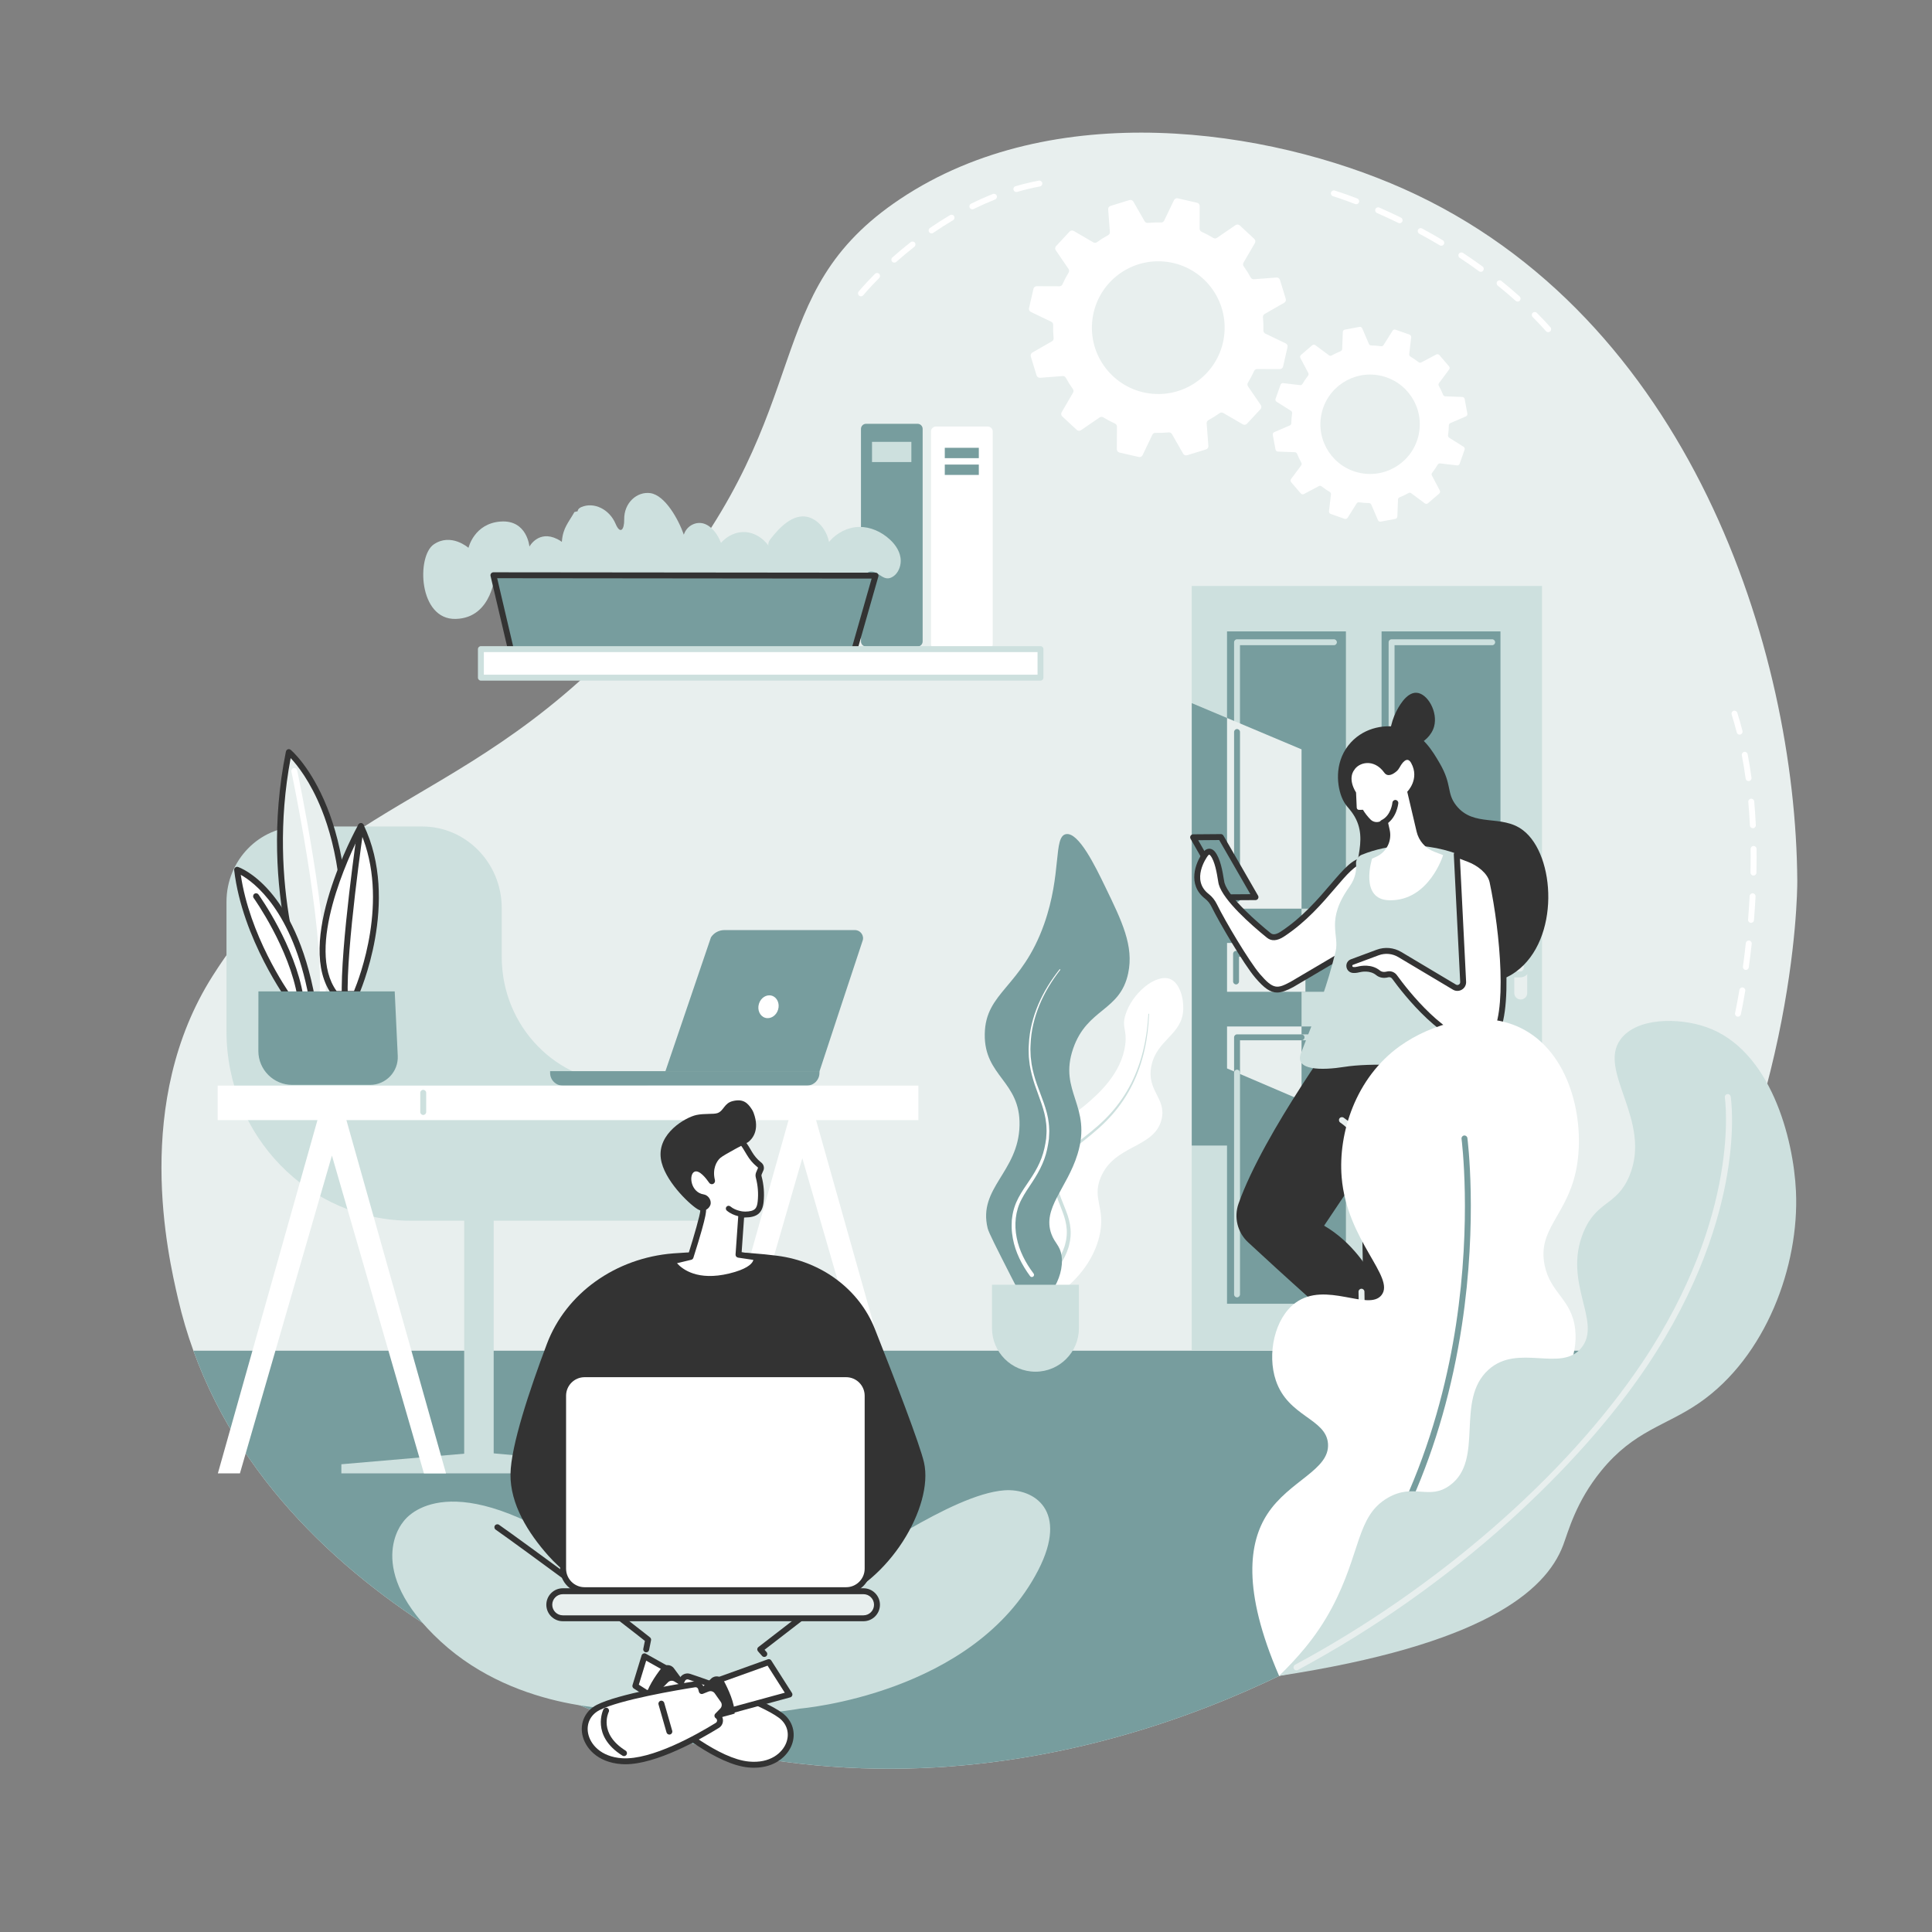 <svg xmlns="http://www.w3.org/2000/svg" xmlns:xlink="http://www.w3.org/1999/xlink" width="500" zoomAndPan="magnify" viewBox="0 0 375 375" height="500" preserveAspectRatio="xMidYMid meet" version="1.0"><rect x="0" y="0" width="375" height="375" fill="#808080" stroke="none"/><defs><clipPath id="00be567827"><path d="M 31 25 L 348.961 25 L 348.961 344 L 31 344 Z M 31 25 " clip-rule="nonzero"/></clipPath><clipPath id="4ac060bb38"><path d="M 248 198 L 348.961 198 L 348.961 326 L 248 326 Z M 248 198 " clip-rule="nonzero"/></clipPath></defs><g clip-path="url(#00be567827)"><path fill="#e8efee" d="M 320.711 262.172 C 308.879 280.859 292.074 299.34 268.207 314.262 C 256.762 321.414 201.105 356.203 133.484 338.211 C 125.445 336.074 57.305 316.832 37.539 262.18 C 36.367 258.941 35.367 255.578 34.559 252.09 C 32.582 243.574 25.703 213.898 41.301 189.379 C 64.914 152.258 93.246 157.996 128.469 115.488 C 159.047 78.578 147.035 57.078 174.754 38.602 C 204.445 18.805 246.082 24.895 272.422 36.645 C 328.004 61.441 348.566 126.172 348.852 170.98 C 348.871 173.852 348.352 218.547 320.711 262.172 " fill-opacity="1" fill-rule="nonzero"/></g><path fill="#779d9e" d="M 320.711 262.172 C 308.879 280.859 292.074 299.34 268.207 314.262 C 256.762 321.414 201.105 356.203 133.484 338.211 C 125.445 336.074 57.305 316.832 37.539 262.18 L 37.539 262.172 L 320.711 262.172 " fill-opacity="1" fill-rule="nonzero"/><path fill="#cde0de" d="M 299.305 262.117 L 231.32 262.117 L 231.32 113.738 L 299.305 113.738 L 299.305 262.117 " fill-opacity="1" fill-rule="nonzero"/><path fill="#779d9e" d="M 252.629 222.352 L 231.32 222.352 L 231.32 136.477 L 252.629 145.449 L 252.629 222.352 " fill-opacity="1" fill-rule="nonzero"/><path fill="#779d9e" d="M 261.242 176.371 L 238.164 176.371 L 238.164 122.555 L 261.242 122.555 L 261.242 176.371 " fill-opacity="1" fill-rule="nonzero"/><path fill="#cde0de" d="M 240.109 175.055 C 239.793 175.055 239.535 174.797 239.535 174.48 L 239.535 124.66 C 239.535 124.344 239.793 124.086 240.109 124.086 L 258.91 124.086 C 259.227 124.086 259.484 124.344 259.484 124.66 C 259.484 124.977 259.227 125.234 258.91 125.234 L 240.68 125.234 L 240.68 174.48 C 240.68 174.797 240.426 175.055 240.109 175.055 " fill-opacity="1" fill-rule="nonzero"/><path fill="#e8efee" d="M 252.629 176.371 L 238.168 176.371 L 238.168 139.359 L 252.629 145.449 L 252.629 176.371 " fill-opacity="1" fill-rule="nonzero"/><path fill="#779d9e" d="M 240.109 175.055 C 239.793 175.055 239.535 174.797 239.535 174.48 L 239.535 142.082 C 239.535 141.766 239.793 141.508 240.109 141.508 C 240.426 141.508 240.684 141.766 240.684 142.082 L 240.684 174.48 C 240.684 174.797 240.426 175.055 240.109 175.055 " fill-opacity="1" fill-rule="nonzero"/><path fill="#779d9e" d="M 291.238 176.371 L 268.164 176.371 L 268.164 122.555 L 291.238 122.555 L 291.238 176.371 " fill-opacity="1" fill-rule="nonzero"/><path fill="#e8efee" d="M 282.582 176.375 L 268.121 176.375 L 268.121 151.984 L 282.582 158.074 L 282.582 176.375 " fill-opacity="1" fill-rule="nonzero"/><path fill="#cde0de" d="M 270.105 153.254 C 269.789 153.254 269.531 153 269.531 152.684 L 269.531 124.66 C 269.531 124.344 269.789 124.086 270.105 124.086 L 289.629 124.086 C 289.945 124.086 290.203 124.344 290.203 124.66 C 290.203 124.977 289.945 125.234 289.629 125.234 L 270.68 125.234 L 270.68 152.684 C 270.68 153 270.422 153.254 270.105 153.254 " fill-opacity="1" fill-rule="nonzero"/><path fill="#779d9e" d="M 270.105 175.105 C 269.789 175.105 269.531 174.848 269.531 174.531 L 269.531 152.68 C 269.531 152.363 269.789 152.105 270.105 152.105 C 270.422 152.105 270.68 152.363 270.68 152.68 L 270.68 174.531 C 270.68 174.848 270.422 175.105 270.105 175.105 " fill-opacity="1" fill-rule="nonzero"/><path fill="#779d9e" d="M 261.242 253.059 L 238.164 253.059 L 238.164 199.238 L 261.242 199.238 L 261.242 253.059 " fill-opacity="1" fill-rule="nonzero"/><path fill="#e8efee" d="M 252.629 213.574 L 238.168 207.383 L 238.168 199.238 L 252.629 199.238 L 252.629 213.574 " fill-opacity="1" fill-rule="nonzero"/><path fill="#cde0de" d="M 258.91 201.918 L 252.625 201.918 C 252.309 201.918 252.051 201.66 252.051 201.344 C 252.051 201.027 252.309 200.77 252.625 200.77 L 258.91 200.77 C 259.227 200.77 259.484 201.027 259.484 201.344 C 259.484 201.66 259.227 201.918 258.91 201.918 " fill-opacity="1" fill-rule="nonzero"/><path fill="#779d9e" d="M 240.109 208.77 C 239.793 208.77 239.535 208.512 239.535 208.195 L 239.535 201.344 C 239.535 201.027 239.793 200.77 240.109 200.77 L 252.629 200.77 C 252.945 200.77 253.203 201.027 253.203 201.344 C 253.203 201.66 252.945 201.918 252.629 201.918 L 240.684 201.918 L 240.684 208.195 C 240.684 208.512 240.426 208.77 240.109 208.77 " fill-opacity="1" fill-rule="nonzero"/><path fill="#cde0de" d="M 240.109 251.816 C 239.793 251.816 239.535 251.559 239.535 251.242 L 239.535 208.195 C 239.535 207.875 239.793 207.621 240.109 207.621 C 240.426 207.621 240.684 207.875 240.684 208.195 L 240.684 251.242 C 240.684 251.559 240.426 251.816 240.109 251.816 " fill-opacity="1" fill-rule="nonzero"/><path fill="#779d9e" d="M 291.238 253.059 L 268.164 253.059 L 268.164 199.242 L 291.238 199.242 L 291.238 253.059 " fill-opacity="1" fill-rule="nonzero"/><path fill="#e8efee" d="M 281.234 225.406 L 268.164 219.969 L 268.164 199.242 L 281.234 199.242 L 281.234 225.406 " fill-opacity="1" fill-rule="nonzero"/><path fill="#779d9e" d="M 270.105 221.352 C 269.789 221.352 269.531 221.094 269.531 220.777 L 269.531 201.344 C 269.531 201.027 269.789 200.77 270.105 200.77 L 289.316 200.77 C 289.633 200.77 289.891 201.027 289.891 201.344 C 289.891 201.66 289.633 201.918 289.316 201.918 L 270.68 201.918 L 270.68 220.777 C 270.68 221.094 270.422 221.352 270.105 221.352 " fill-opacity="1" fill-rule="nonzero"/><path fill="#cde0de" d="M 270.105 251.816 C 269.789 251.816 269.531 251.559 269.531 251.242 L 269.531 220.777 C 269.531 220.461 269.789 220.203 270.105 220.203 C 270.422 220.203 270.68 220.461 270.68 220.777 L 270.68 251.242 C 270.68 251.559 270.422 251.816 270.105 251.816 " fill-opacity="1" fill-rule="nonzero"/><path fill="#779d9e" d="M 291.238 192.504 L 238.164 192.504 L 238.164 183.027 L 291.238 183.027 L 291.238 192.504 " fill-opacity="1" fill-rule="nonzero"/><path fill="#cde0de" d="M 283.09 185.711 L 269.602 185.711 C 269.285 185.711 269.027 185.449 269.027 185.133 C 269.027 184.816 269.285 184.562 269.602 184.562 L 283.09 184.562 C 283.41 184.562 283.668 184.816 283.668 185.133 C 283.668 185.449 283.41 185.711 283.09 185.711 " fill-opacity="1" fill-rule="nonzero"/><path fill="#e8efee" d="M 253.383 192.504 L 238.168 192.504 L 238.168 183.027 L 253.383 183.027 L 253.383 192.504 " fill-opacity="1" fill-rule="nonzero"/><path fill="#779d9e" d="M 239.918 191.074 C 239.598 191.074 239.344 190.82 239.344 190.5 L 239.344 185.133 C 239.344 184.816 239.598 184.559 239.918 184.559 L 267.289 184.559 C 267.609 184.559 267.867 184.816 267.867 185.133 C 267.867 185.449 267.609 185.707 267.289 185.707 L 240.492 185.707 L 240.492 190.5 C 240.492 190.82 240.23 191.074 239.918 191.074 " fill-opacity="1" fill-rule="nonzero"/><path fill="#e8efee" d="M 295.176 194.004 C 295.867 194.004 296.434 193.441 296.434 192.746 L 296.434 182.793 C 296.434 182.098 295.867 181.535 295.176 181.535 C 294.477 181.535 293.918 182.098 293.918 182.793 L 293.918 192.746 C 293.918 193.441 294.477 194.004 295.176 194.004 " fill-opacity="1" fill-rule="nonzero"/><path fill="#e8efee" d="M 296.34 187.875 L 296.34 187.664 C 296.34 186.969 295.777 186.406 295.078 186.406 L 286.086 186.406 C 285.391 186.406 284.824 186.969 284.824 187.664 L 284.824 187.875 C 284.824 188.566 285.391 189.129 286.086 189.129 L 295.078 189.129 C 295.777 189.129 296.34 188.566 296.34 187.875 " fill-opacity="1" fill-rule="nonzero"/><path fill="#cde0de" d="M 286.086 186.98 C 285.707 186.98 285.402 187.289 285.402 187.664 L 285.402 187.871 C 285.402 188.25 285.707 188.559 286.086 188.559 L 295.078 188.559 C 295.457 188.559 295.766 188.25 295.766 187.871 L 295.766 187.664 C 295.766 187.289 295.457 186.98 295.078 186.98 Z M 295.078 189.707 L 286.086 189.707 C 285.074 189.707 284.25 188.883 284.25 187.871 L 284.25 187.664 C 284.25 186.656 285.074 185.832 286.086 185.832 L 295.078 185.832 C 296.09 185.832 296.914 186.656 296.914 187.664 L 296.914 187.871 C 296.914 188.883 296.09 189.707 295.078 189.707 " fill-opacity="1" fill-rule="nonzero"/><path fill="#ffffff" d="M 202.109 251.902 C 200.57 250.922 204.891 245.641 203.098 237.84 C 202.152 233.734 200.504 233.246 200.375 229.426 C 200.184 223.988 203.34 219.988 203.801 219.422 C 206.105 216.578 207.16 217.496 210.973 214.219 C 213.031 212.441 217.727 208.402 218.418 202.688 C 218.766 199.82 217.711 199.43 218.418 197.062 C 219.711 192.746 224.414 188.914 227.137 190.031 C 228.945 190.773 229.762 193.66 229.668 195.938 C 229.465 200.91 224.52 201.754 223.48 206.906 C 222.5 211.773 226.488 213.164 225.449 217.309 C 224.047 222.93 216.293 222.117 213.637 228.562 C 211.883 232.82 214.742 234.473 213.355 240.09 C 211.469 247.754 203.832 252.996 202.109 251.902 " fill-opacity="1" fill-rule="nonzero"/><path fill="#cde0de" d="M 223.039 196.832 C 222.938 199.176 222.664 201.52 222.145 203.816 C 221.621 206.109 220.859 208.352 219.816 210.469 C 218.773 212.586 217.449 214.562 215.895 216.34 C 215.113 217.23 214.277 218.066 213.406 218.859 C 212.531 219.652 211.617 220.395 210.707 221.133 C 209.793 221.867 208.875 222.59 208.023 223.379 C 207.18 224.164 206.402 225.023 205.898 226.031 C 205.641 226.531 205.449 227.059 205.34 227.609 C 205.23 228.16 205.191 228.723 205.211 229.285 C 205.246 230.414 205.543 231.52 205.953 232.598 C 206.359 233.684 206.852 234.754 207.227 235.891 C 207.605 237.027 207.848 238.242 207.816 239.465 C 207.828 239.77 207.781 240.074 207.75 240.379 C 207.73 240.531 207.723 240.684 207.691 240.832 L 207.594 241.281 C 207.484 241.879 207.301 242.461 207.074 243.023 C 206.629 244.156 205.996 245.207 205.242 246.152 C 205.094 246.332 204.828 246.363 204.648 246.219 C 204.465 246.074 204.438 245.809 204.582 245.625 C 204.582 245.625 204.582 245.621 204.586 245.621 C 205.305 244.742 205.902 243.77 206.332 242.727 C 206.551 242.203 206.727 241.664 206.836 241.109 L 206.934 240.699 C 206.957 240.562 206.969 240.422 206.988 240.281 C 207.02 240.004 207.066 239.727 207.062 239.445 C 207.105 238.324 206.898 237.203 206.551 236.109 C 206.203 235.016 205.73 233.949 205.324 232.828 C 204.918 231.715 204.609 230.523 204.59 229.301 C 204.574 228.691 204.621 228.082 204.75 227.484 C 204.879 226.883 205.098 226.305 205.383 225.762 C 205.945 224.672 206.785 223.781 207.66 222.984 C 208.543 222.188 209.48 221.473 210.398 220.746 C 211.32 220.023 212.234 219.297 213.105 218.523 C 213.977 217.75 214.812 216.938 215.59 216.07 C 217.145 214.34 218.477 212.406 219.535 210.328 C 220.59 208.25 221.375 206.035 221.918 203.766 C 222.469 201.492 222.77 199.16 222.898 196.824 C 222.902 196.785 222.934 196.758 222.973 196.758 C 223.012 196.762 223.043 196.793 223.039 196.832 " fill-opacity="1" fill-rule="nonzero"/><path fill="#779d9e" d="M 206.891 161.91 C 209.336 161.422 212.598 168.148 214.48 172.035 C 217.801 178.875 220.098 183.613 218.98 188.906 C 217.41 196.363 211.012 195.645 208.297 203.531 C 205.395 211.953 212.051 214.641 209.137 224.062 C 207.105 230.637 202.246 234.539 204.078 239.527 C 204.758 241.383 205.746 241.711 206.047 243.746 C 206.707 248.289 202.797 253.645 200.141 253.309 C 199.164 253.184 198.562 252.32 196.203 247.684 C 193.34 242.059 191.906 239.242 191.703 238.402 C 189.785 230.562 197.691 227.512 197.891 218.438 C 198.082 209.809 191.012 208.977 191.141 200.719 C 191.266 192.492 198.305 191.699 202.672 179.344 C 206.125 169.566 204.422 162.402 206.891 161.91 " fill-opacity="1" fill-rule="nonzero"/><path fill="#ffffff" d="M 205.789 188.258 C 204.172 190.34 202.777 192.605 201.773 195.039 C 200.77 197.473 200.129 200.062 200.039 202.691 C 200.027 203.02 200 203.344 200.004 203.672 L 200.039 204.652 C 200.047 204.816 200.047 204.98 200.062 205.145 L 200.121 205.633 C 200.16 205.957 200.188 206.285 200.242 206.605 C 200.461 207.898 200.816 209.164 201.246 210.406 C 201.676 211.645 202.184 212.871 202.617 214.129 C 203.047 215.387 203.434 216.684 203.566 218.027 C 203.629 218.359 203.617 218.695 203.641 219.035 L 203.664 219.539 C 203.672 219.707 203.652 219.875 203.645 220.043 L 203.594 221.051 L 203.445 222.051 C 203.23 223.375 202.875 224.688 202.324 225.918 C 201.793 227.156 201.102 228.312 200.375 229.426 C 199.645 230.535 198.887 231.613 198.297 232.762 C 197.07 235.043 196.836 237.715 197.34 240.242 C 197.832 242.777 199.062 245.129 200.621 247.195 C 200.766 247.383 200.727 247.645 200.539 247.785 C 200.355 247.926 200.09 247.891 199.949 247.703 L 199.945 247.703 C 198.352 245.543 197.086 243.066 196.594 240.387 C 196.48 239.719 196.383 239.043 196.367 238.363 C 196.34 238.023 196.375 237.684 196.375 237.34 L 196.391 236.832 L 196.457 236.324 C 196.617 234.969 197.062 233.645 197.699 232.453 C 198.332 231.254 199.113 230.168 199.844 229.074 C 200.578 227.984 201.258 226.867 201.785 225.68 C 202.324 224.5 202.684 223.238 202.906 221.961 L 203.059 220.996 L 203.121 220.023 C 203.125 219.863 203.148 219.699 203.141 219.539 L 203.125 219.051 C 203.105 218.727 203.117 218.402 203.062 218.082 C 202.812 215.48 201.695 213.055 200.844 210.539 C 200.426 209.277 200.078 207.984 199.867 206.664 C 199.816 206.336 199.793 206.004 199.75 205.668 L 199.699 205.172 C 199.688 205.008 199.688 204.836 199.68 204.672 L 199.656 203.668 C 199.656 203.336 199.688 203.004 199.703 202.672 C 199.824 200.008 200.5 197.387 201.543 194.941 C 202.582 192.496 204.012 190.23 205.656 188.152 C 205.684 188.117 205.738 188.109 205.773 188.137 C 205.809 188.168 205.816 188.219 205.789 188.258 " fill-opacity="1" fill-rule="nonzero"/><path fill="#cde0de" d="M 200.984 266.246 C 196.324 266.246 192.547 262.465 192.547 257.809 L 192.547 249.371 L 209.418 249.371 L 209.418 257.809 C 209.418 262.465 205.645 266.246 200.984 266.246 " fill-opacity="1" fill-rule="nonzero"/><path fill="#ffffff" d="M 272.688 288.398 L 270.543 302.477 L 265.344 299.832 L 266.832 285.789 L 272.688 288.398 " fill-opacity="1" fill-rule="nonzero"/><path fill="#333333" d="M 265.957 299.5 L 270.094 301.602 L 272.051 288.746 L 267.316 286.637 Z M 270.539 303.051 C 270.449 303.051 270.359 303.031 270.277 302.988 L 265.086 300.344 C 264.871 300.238 264.75 300.012 264.773 299.773 L 266.258 285.73 C 266.277 285.547 266.383 285.383 266.543 285.293 C 266.699 285.199 266.895 285.191 267.062 285.266 L 272.918 287.875 C 273.156 287.98 273.293 288.23 273.254 288.488 L 271.109 302.562 C 271.078 302.746 270.965 302.902 270.801 302.984 C 270.719 303.027 270.629 303.051 270.539 303.051 " fill-opacity="1" fill-rule="nonzero"/><path fill="#cde0de" d="M 271.879 297.148 C 272.473 298.508 273.035 301.074 273.605 304.418 C 273.875 306.004 272.633 307.445 271.004 307.445 L 251.895 307.445 C 250.578 307.445 249.957 305.844 250.938 304.973 C 254.742 301.613 260.566 297.887 265.594 295.695 L 267.516 298.406 C 267.516 298.406 271.715 296.77 271.879 297.148 " fill-opacity="1" fill-rule="nonzero"/><path fill="#333333" d="M 265.395 296.414 C 260.625 298.555 255.023 302.129 251.32 305.406 C 250.918 305.762 251.039 306.195 251.086 306.32 C 251.188 306.586 251.453 306.871 251.895 306.871 L 271.004 306.871 C 271.617 306.871 272.199 306.602 272.594 306.137 C 272.973 305.684 273.137 305.094 273.039 304.512 C 272.473 301.195 271.961 298.953 271.48 297.691 C 270.805 297.82 269.121 298.395 267.723 298.941 C 267.477 299.039 267.195 298.953 267.039 298.738 Z M 271.004 308.02 L 251.895 308.02 C 251.047 308.02 250.312 307.516 250.012 306.73 C 249.723 305.953 249.934 305.098 250.555 304.543 C 254.453 301.098 260.402 297.332 265.363 295.172 C 265.613 295.062 265.902 295.145 266.062 295.367 L 267.723 297.711 C 272.027 296.062 272.203 296.461 272.402 296.922 C 272.969 298.211 273.527 300.562 274.172 304.32 C 274.328 305.234 274.07 306.164 273.469 306.879 C 272.855 307.602 271.957 308.02 271.004 308.02 " fill-opacity="1" fill-rule="nonzero"/><path fill="#333333" d="M 270.797 305.844 L 253.707 305.844 C 253.391 305.844 253.133 305.586 253.133 305.27 C 253.133 304.953 253.391 304.695 253.707 304.695 L 270.797 304.695 C 271.113 304.695 271.371 304.953 271.371 305.27 C 271.371 305.586 271.113 305.844 270.797 305.844 " fill-opacity="1" fill-rule="nonzero"/><path fill="#333333" d="M 263.227 302.332 C 263.031 302.332 262.84 302.234 262.734 302.051 L 260.77 298.727 C 260.609 298.453 260.699 298.102 260.977 297.938 C 261.246 297.781 261.598 297.867 261.762 298.141 L 263.723 301.469 C 263.883 301.742 263.793 302.094 263.52 302.254 C 263.426 302.309 263.324 302.332 263.227 302.332 " fill-opacity="1" fill-rule="nonzero"/><path fill="#333333" d="M 260.352 302.82 C 260.152 302.82 259.953 302.715 259.852 302.523 L 258.578 300.246 C 258.426 299.969 258.523 299.621 258.801 299.465 C 259.078 299.312 259.43 299.41 259.582 299.688 L 260.852 301.965 C 261.008 302.242 260.91 302.59 260.633 302.746 C 260.543 302.793 260.449 302.82 260.352 302.82 " fill-opacity="1" fill-rule="nonzero"/><path fill="#cde0de" d="M 276.887 260.004 C 278.25 259.418 280.816 258.871 284.16 258.32 C 285.746 258.059 287.184 259.309 287.176 260.938 L 287.07 280.047 C 287.062 281.367 285.453 281.977 284.594 280.992 C 281.254 277.172 277.559 271.324 275.402 266.281 L 278.121 264.379 C 278.121 264.379 276.508 260.168 276.887 260.004 " fill-opacity="1" fill-rule="nonzero"/><path fill="#333333" d="M 276.887 260.004 L 276.891 260.004 Z M 277.117 260.531 Z M 276.113 266.484 C 278.23 271.266 281.773 276.891 285.023 280.613 C 285.379 281.016 285.816 280.895 285.941 280.848 C 286.207 280.75 286.492 280.488 286.492 280.047 L 286.605 260.934 C 286.605 260.316 286.34 259.734 285.875 259.34 C 285.426 258.957 284.832 258.789 284.258 258.883 C 280.938 259.434 278.695 259.93 277.43 260.406 C 277.551 261.078 278.117 262.77 278.656 264.172 C 278.75 264.422 278.664 264.699 278.449 264.848 Z M 285.648 282.051 C 285.09 282.051 284.547 281.812 284.16 281.371 C 280.738 277.453 277.004 271.48 274.875 266.508 C 274.766 266.258 274.848 265.969 275.07 265.812 L 277.426 264.164 C 275.801 259.848 276.199 259.676 276.66 259.477 C 277.953 258.918 280.309 258.371 284.07 257.75 C 284.984 257.602 285.914 257.863 286.621 258.465 C 287.344 259.082 287.758 259.984 287.75 260.941 L 287.641 280.055 C 287.637 280.898 287.129 281.633 286.344 281.926 C 286.113 282.012 285.879 282.051 285.648 282.051 " fill-opacity="1" fill-rule="nonzero"/><path fill="#333333" d="M 284.902 278.797 C 284.902 278.797 284.902 278.797 284.898 278.797 C 284.586 278.797 284.328 278.539 284.328 278.219 L 284.426 261.129 C 284.426 260.812 284.684 260.559 285 260.559 C 285 260.559 285 260.559 285.004 260.559 C 285.32 260.559 285.574 260.82 285.574 261.137 L 285.477 278.227 C 285.477 278.543 285.219 278.797 284.902 278.797 " fill-opacity="1" fill-rule="nonzero"/><path fill="#333333" d="M 278.113 271.203 C 277.918 271.203 277.723 271.098 277.617 270.914 C 277.457 270.641 277.551 270.289 277.824 270.133 L 281.16 268.188 C 281.434 268.027 281.785 268.121 281.945 268.395 C 282.105 268.668 282.012 269.02 281.738 269.18 L 278.402 271.125 C 278.312 271.176 278.211 271.203 278.113 271.203 " fill-opacity="1" fill-rule="nonzero"/><path fill="#333333" d="M 279.633 273.395 C 279.43 273.395 279.234 273.289 279.129 273.098 C 278.977 272.82 279.078 272.473 279.355 272.316 L 281.637 271.059 C 281.918 270.906 282.266 271.008 282.418 271.285 C 282.57 271.562 282.473 271.914 282.195 272.066 L 279.906 273.324 C 279.82 273.375 279.727 273.395 279.633 273.395 " fill-opacity="1" fill-rule="nonzero"/><path fill="#333333" d="M 261.039 198.504 C 261.039 198.504 245.348 219.684 240.402 233.617 C 239.461 236.266 240.188 239.215 242.25 241.125 C 247.996 246.449 260.289 257.711 268.184 263.996 L 270.543 258.008 C 270.543 258.008 267.691 244.145 257.008 237.902 L 270.266 218.121 L 273.188 202.73 L 261.039 198.504 " fill-opacity="1" fill-rule="nonzero"/><path fill="#333333" d="M 275.965 202.164 C 280.652 203.016 283.824 207.418 283.148 212.133 C 281.676 222.441 279.336 239.195 278.895 244.844 C 278.238 253.219 279.926 262.531 280.25 269.367 C 280.578 276.203 272.82 292.098 272.82 292.098 L 265.344 291.582 L 263.957 213.773 L 261.949 199.52 L 275.965 202.164 " fill-opacity="1" fill-rule="nonzero"/><path fill="#e8efee" d="M 264.457 263.605 C 264.145 263.605 263.891 263.355 263.883 263.039 L 263.688 250.727 C 263.68 250.41 263.934 250.148 264.25 250.145 C 264.254 250.145 264.258 250.145 264.262 250.145 C 264.574 250.145 264.832 250.395 264.836 250.711 L 265.035 263.023 C 265.035 263.34 264.785 263.602 264.469 263.605 C 264.465 263.605 264.461 263.605 264.457 263.605 " fill-opacity="1" fill-rule="nonzero"/><path fill="#e8efee" d="M 263.852 229.621 C 263.539 229.621 263.281 229.367 263.277 229.051 L 263.246 223.441 C 263.234 221.352 262.211 219.375 260.516 218.156 L 260.129 217.875 C 259.871 217.691 259.812 217.332 259.996 217.074 C 260.184 216.816 260.543 216.758 260.801 216.945 L 261.184 217.223 C 263.18 218.656 264.379 220.98 264.395 223.438 L 264.426 229.043 C 264.43 229.359 264.172 229.621 263.852 229.621 " fill-opacity="1" fill-rule="nonzero"/><path fill="#333333" d="M 262.215 144.094 C 264.98 141.102 269.09 140.473 272.18 141.316 C 276.09 142.383 278.059 145.766 279.449 148.152 C 281.906 152.367 280.719 153.895 282.652 156.344 C 286.074 160.684 291.434 157.969 295.602 161.137 C 301.961 165.973 302.824 182.379 294.219 188.625 C 288.48 192.793 280.676 190.383 278.551 189.73 C 272.105 187.738 264.09 182.184 262.938 174.66 C 261.984 168.434 266.086 163.254 262.652 158.039 C 261.781 156.711 261.059 156.352 260.41 154.691 C 259.355 151.992 259.117 147.449 262.215 144.094 " fill-opacity="1" fill-rule="nonzero"/><path fill="#333333" d="M 270.551 144.832 C 269.082 143.641 270.012 140.125 270.953 138.23 C 271.305 137.52 272.883 134.34 274.953 134.465 C 277.082 134.59 279.121 138.164 278.363 140.996 C 277.41 144.539 272.273 146.227 270.551 144.832 " fill-opacity="1" fill-rule="nonzero"/><path fill="#779d9e" d="M 243.691 174.133 L 238.215 174.168 L 231.586 162.52 L 236.973 162.473 L 243.691 174.133 " fill-opacity="1" fill-rule="nonzero"/><path fill="#333333" d="M 232.57 163.082 L 238.551 173.59 L 242.699 173.562 L 236.645 163.051 Z M 238.215 174.742 C 238.012 174.742 237.82 174.633 237.715 174.453 L 231.086 162.801 C 230.988 162.625 230.988 162.406 231.09 162.23 C 231.191 162.055 231.379 161.945 231.582 161.941 L 236.969 161.898 C 236.969 161.898 236.969 161.898 236.973 161.898 C 237.18 161.898 237.367 162.008 237.469 162.188 L 244.188 173.844 C 244.293 174.02 244.293 174.238 244.188 174.418 C 244.086 174.594 243.898 174.707 243.695 174.707 L 238.219 174.742 C 238.219 174.742 238.219 174.742 238.215 174.742 " fill-opacity="1" fill-rule="nonzero"/><path fill="#ffffff" d="M 264.629 167.078 C 261.102 167.18 257.328 175.758 248.926 181.297 C 248.055 181.867 247.074 182.219 246.266 181.559 C 243.555 179.359 238.008 174.562 237.117 171.512 C 236.934 170.902 236.621 167.223 235.379 165.695 C 234.598 164.742 233.91 165.867 233.91 165.867 C 233.91 165.867 230.234 170.863 234.25 173.98 C 234.852 174.445 235.332 175.055 235.664 175.738 C 237.16 178.812 241.941 186.902 244.09 189.418 C 246.895 192.691 247.934 192.578 250.75 191.086 L 263.621 183.496 C 263.621 183.496 267.008 167.012 264.629 167.078 " fill-opacity="1" fill-rule="nonzero"/><path fill="#333333" d="M 264.633 167.078 L 264.637 167.078 Z M 264.648 167.652 Z M 234.723 165.883 L 234.719 165.883 C 234.645 165.887 234.484 166.031 234.398 166.168 C 234.395 166.18 234.383 166.195 234.375 166.203 C 234.238 166.391 231.086 170.793 234.605 173.523 C 235.266 174.035 235.809 174.715 236.188 175.488 C 237.762 178.727 242.48 186.648 244.531 189.043 C 247.184 192.145 247.953 191.918 250.48 190.578 L 263.109 183.129 C 264.504 176.277 265.453 168.531 264.605 167.652 C 263.133 167.734 261.379 169.785 259.164 172.379 C 256.676 175.289 253.582 178.914 249.242 181.773 C 247.914 182.648 246.793 182.727 245.906 182.004 C 242.812 179.492 237.484 174.805 236.566 171.672 C 236.516 171.504 236.473 171.227 236.402 170.805 C 236.211 169.613 235.809 167.125 234.934 166.059 C 234.816 165.914 234.738 165.883 234.723 165.883 Z M 247.887 192.648 C 246.562 192.648 245.387 191.812 243.656 189.789 C 241.43 187.188 236.59 178.938 235.152 175.988 C 234.855 175.375 234.422 174.836 233.898 174.43 C 230.387 171.703 232.051 167.434 233.438 165.539 C 233.531 165.395 233.965 164.785 234.641 164.738 C 234.941 164.715 235.391 164.801 235.824 165.328 C 236.891 166.641 237.312 169.23 237.535 170.621 C 237.59 170.941 237.637 171.25 237.668 171.348 C 238.531 174.289 244.223 179.156 246.629 181.113 C 246.922 181.352 247.449 181.582 248.609 180.816 C 252.812 178.043 255.852 174.492 258.289 171.633 C 260.809 168.688 262.625 166.559 264.617 166.504 C 264.945 166.496 265.246 166.637 265.469 166.902 C 267.113 168.859 264.688 181.164 264.184 183.613 C 264.152 183.77 264.055 183.906 263.914 183.988 L 251.043 191.578 C 249.773 192.254 248.797 192.648 247.887 192.648 " fill-opacity="1" fill-rule="nonzero"/><path fill="#cde0de" d="M 285.012 166.691 C 285.012 166.691 275.422 161.441 264.316 165.91 C 263.59 166.199 263.141 166.926 263.211 167.703 C 263.305 168.758 263.168 170.379 261.941 172.086 C 257.219 178.691 260.047 181.449 259.23 184.734 C 257.582 191.402 255.957 195.598 252.508 204.449 C 251.207 207.785 256.508 207.789 261.02 207.07 C 265.527 206.348 276.602 206.355 281.238 208.906 C 285.879 211.461 286.355 205.211 285.832 201.047 C 285.312 196.883 285.012 166.691 285.012 166.691 " fill-opacity="1" fill-rule="nonzero"/><path fill="#ffffff" d="M 282.305 191.598 L 271.703 185.277 C 270.398 184.5 268.812 184.355 267.391 184.883 L 262.422 186.73 C 261.629 187.027 261.785 188.188 262.633 188.27 C 262.93 188.297 263.27 188.273 263.664 188.172 C 264.805 187.879 266.355 187.906 267.473 188.82 C 268.074 189.312 268.797 189.273 269.332 189.137 C 269.84 189 270.375 189.203 270.68 189.625 C 272.809 192.555 280.5 202.48 287.406 202.723 C 293.992 202.949 291.867 181.324 289.695 171.137 C 289.273 169.16 287.074 167.488 285.18 166.766 L 282.758 165.84 L 283.996 190.582 C 284.043 191.473 283.074 192.055 282.305 191.598 " fill-opacity="1" fill-rule="nonzero"/><path fill="#333333" d="M 269.652 188.52 C 270.234 188.52 270.789 188.797 271.145 189.289 C 273.289 192.246 280.805 201.918 287.426 202.148 C 288.141 202.172 288.711 201.887 289.223 201.281 C 292.652 197.191 291.195 180.949 289.137 171.258 C 288.758 169.484 286.715 167.965 284.977 167.305 L 283.375 166.691 L 284.57 190.551 C 284.602 191.18 284.289 191.766 283.754 192.086 C 283.215 192.41 282.547 192.414 282.012 192.09 L 271.41 185.77 C 270.246 185.078 268.855 184.953 267.59 185.422 L 262.621 187.27 C 262.484 187.32 262.469 187.422 262.48 187.5 C 262.488 187.57 262.527 187.684 262.684 187.695 C 262.938 187.723 263.219 187.695 263.523 187.617 C 264.129 187.461 266.227 187.059 267.836 188.375 C 268.18 188.656 268.633 188.723 269.184 188.578 C 269.34 188.535 269.496 188.52 269.652 188.52 Z M 287.512 203.297 C 287.469 203.297 287.43 203.297 287.387 203.293 C 280.246 203.047 272.438 193.027 270.215 189.965 C 270.047 189.727 269.75 189.617 269.477 189.688 C 268.562 189.93 267.746 189.781 267.109 189.266 C 265.914 188.289 264.281 188.609 263.809 188.73 C 263.375 188.84 262.965 188.879 262.578 188.844 C 261.922 188.781 261.43 188.301 261.34 187.652 C 261.254 187.008 261.609 186.418 262.223 186.195 L 267.191 184.348 C 268.785 183.754 270.535 183.914 271.996 184.781 L 282.598 191.105 C 282.852 191.258 283.074 191.156 283.16 191.102 C 283.246 191.055 283.438 190.906 283.422 190.609 L 282.184 165.871 C 282.176 165.676 282.262 165.492 282.418 165.375 C 282.578 165.266 282.777 165.238 282.961 165.305 L 285.387 166.23 C 287.473 167.027 289.789 168.816 290.258 171.023 C 291.965 179.039 294.172 197.168 290.102 202.02 C 289.391 202.867 288.52 203.297 287.512 203.297 " fill-opacity="1" fill-rule="nonzero"/><path fill="#ffffff" d="M 267.996 159.383 C 267.348 159.707 266.555 159.594 266.035 159.082 C 265.43 158.477 264.941 157.836 264.547 157.18 L 263.793 157.195 C 263.551 157.203 263.352 157.016 263.34 156.773 L 263.211 153.828 C 261.477 151 262.84 149.484 262.84 149.484 C 263.703 147.984 266.656 147.152 268.684 149.965 C 269.383 150.941 270.484 150.215 271.086 149.695 C 271.328 149.48 271.527 149.215 271.68 148.93 C 272.086 148.184 273.102 146.641 273.902 148.094 C 275.629 151.219 273.145 153.676 273.145 153.676 L 274.961 161.41 C 275.379 163.195 276.652 164.656 278.367 165.312 L 280.109 165.98 C 280.109 165.98 277.383 174.906 269.668 174.742 C 263.781 174.617 266.32 166.656 266.32 166.656 L 267.094 166.312 C 269.117 165.422 270.223 163.219 269.734 161.059 L 269.219 158.77 L 267.996 159.383 " fill-opacity="1" fill-rule="nonzero"/><path fill="#333333" d="M 268.41 160.273 C 268.199 160.273 267.992 160.152 267.895 159.949 C 267.754 159.664 267.875 159.32 268.16 159.18 C 270.023 158.273 270.262 155.816 270.266 155.793 C 270.293 155.477 270.574 155.242 270.891 155.273 C 271.203 155.301 271.438 155.578 271.41 155.895 C 271.398 156.023 271.102 159.027 268.66 160.215 C 268.578 160.254 268.496 160.273 268.41 160.273 " fill-opacity="1" fill-rule="nonzero"/><path fill="#cde0de" d="M 97.387 176.273 L 97.387 185.723 C 97.387 199.262 108.078 210.242 121.266 210.242 C 134.453 210.242 145.141 221.219 145.141 234.758 C 145.141 235.965 144.164 236.941 142.961 236.941 L 79.754 236.941 C 59.988 236.941 43.961 220.484 43.961 200.188 L 43.961 175.043 C 43.961 166.965 50.336 160.422 58.199 160.422 L 81.953 160.422 C 90.477 160.422 97.387 167.52 97.387 176.273 " fill-opacity="1" fill-rule="nonzero"/><path fill="#cde0de" d="M 90.098 285.129 L 95.824 285.129 L 95.824 229.871 L 90.098 229.871 L 90.098 285.129 " fill-opacity="1" fill-rule="nonzero"/><path fill="#cde0de" d="M 119.805 284.211 L 94.457 281.984 L 92.133 281.984 L 66.258 284.211 L 66.258 285.977 L 119.805 285.977 L 119.805 284.211 " fill-opacity="1" fill-rule="nonzero"/><path fill="#779d9e" d="M 156.586 210.719 L 109.246 210.719 C 107.883 210.719 106.777 209.613 106.777 208.25 L 106.777 207.91 L 159.059 207.91 L 159.059 208.25 C 159.059 209.613 157.953 210.719 156.586 210.719 " fill-opacity="1" fill-rule="nonzero"/><path fill="#779d9e" d="M 159.059 207.961 L 129.145 207.961 L 137.996 181.938 C 138.562 181.059 139.555 180.527 140.617 180.527 L 165.91 180.527 C 167.055 180.527 167.797 181.645 167.422 182.625 C 167.27 183.016 159.059 207.961 159.059 207.961 " fill-opacity="1" fill-rule="nonzero"/><path fill="#ffffff" d="M 147.305 194.848 C 146.949 196.031 147.492 197.242 148.52 197.551 C 149.551 197.863 150.672 197.152 151.027 195.969 C 151.387 194.785 150.84 193.578 149.812 193.266 C 148.781 192.957 147.66 193.664 147.305 194.848 " fill-opacity="1" fill-rule="nonzero"/><path fill="#ffffff" d="M 173.586 286.477 L 155.73 224.797 L 137.871 286.477 L 133.59 286.477 L 153.211 216.879 L 158.246 216.871 L 177.867 286.477 L 173.586 286.477 " fill-opacity="1" fill-rule="nonzero"/><path fill="#ffffff" d="M 82.285 285.977 L 64.426 224.293 L 46.57 285.977 L 42.289 285.977 L 61.91 216.375 L 66.941 216.363 L 86.566 285.977 L 82.285 285.977 " fill-opacity="1" fill-rule="nonzero"/><path fill="#ffffff" d="M 42.25 217.414 L 178.258 217.414 L 178.258 210.711 L 42.25 210.711 L 42.25 217.414 " fill-opacity="1" fill-rule="nonzero"/><path fill="#cde0de" d="M 82.148 216.414 C 81.832 216.414 81.574 216.156 81.574 215.84 L 81.574 212.109 C 81.574 211.793 81.832 211.535 82.148 211.535 C 82.465 211.535 82.723 211.793 82.723 212.109 L 82.723 215.84 C 82.723 216.156 82.465 216.414 82.148 216.414 " fill-opacity="1" fill-rule="nonzero"/><path fill="#e8efee" d="M 60.227 195.164 C 60.227 195.164 50.457 173.75 56.059 145.984 C 56.059 145.984 71.199 158.672 65.742 195.164 L 60.227 195.164 " fill-opacity="1" fill-rule="nonzero"/><path fill="#333333" d="M 60.605 194.59 L 65.246 194.59 C 67.918 176.199 65.211 164.113 62.453 157.195 C 60.242 151.652 57.656 148.461 56.418 147.145 C 51.719 172.035 59.434 191.801 60.605 194.59 Z M 65.742 195.738 L 60.227 195.738 C 60 195.738 59.797 195.609 59.703 195.402 C 59.605 195.188 49.922 173.496 55.496 145.871 C 55.539 145.672 55.68 145.508 55.871 145.441 C 56.062 145.375 56.273 145.414 56.43 145.547 C 56.59 145.676 60.359 148.898 63.48 156.676 C 66.34 163.797 69.148 176.273 66.312 195.25 C 66.27 195.531 66.027 195.738 65.742 195.738 " fill-opacity="1" fill-rule="nonzero"/><path fill="#ffffff" d="M 62.617 193.508 C 62.605 193.508 62.594 193.504 62.582 193.504 C 62.266 193.488 62.023 193.215 62.043 192.902 C 62.785 179.246 56.621 150.059 56.559 149.766 C 56.496 149.453 56.691 149.148 57.004 149.086 C 57.312 149.02 57.617 149.215 57.684 149.523 C 57.746 149.82 63.941 179.156 63.188 192.961 C 63.172 193.27 62.918 193.508 62.617 193.508 " fill-opacity="1" fill-rule="nonzero"/><path fill="#ffffff" d="M 70.055 160.348 C 70.055 160.348 57.469 183.09 65.039 192.93 L 69.09 192.93 C 69.09 192.93 77.18 175.152 70.055 160.348 " fill-opacity="1" fill-rule="nonzero"/><path fill="#333333" d="M 65.328 192.359 L 68.711 192.359 C 69.727 189.914 75.609 174.715 70.016 161.652 C 67.734 166.125 59.289 183.992 65.328 192.359 Z M 69.09 193.508 L 65.039 193.508 C 64.859 193.508 64.691 193.422 64.582 193.281 C 56.871 183.258 69.031 161.008 69.551 160.066 C 69.656 159.879 69.859 159.77 70.07 159.773 C 70.285 159.777 70.477 159.902 70.57 160.098 C 77.73 174.973 69.691 192.988 69.609 193.168 C 69.516 193.375 69.312 193.508 69.09 193.508 " fill-opacity="1" fill-rule="nonzero"/><path fill="#333333" d="M 66.93 194.109 C 66.621 194.109 66.367 193.863 66.355 193.555 C 65.988 184.141 69.449 160.5 69.484 160.262 C 69.531 159.945 69.824 159.73 70.137 159.777 C 70.449 159.824 70.668 160.117 70.621 160.43 C 70.586 160.664 67.141 184.203 67.504 193.512 C 67.516 193.828 67.27 194.098 66.953 194.109 C 66.945 194.109 66.938 194.109 66.93 194.109 " fill-opacity="1" fill-rule="nonzero"/><path fill="#ffffff" d="M 46.023 168.824 C 46.023 168.824 56.746 172.484 60.629 194.145 L 56.41 194.145 C 56.41 194.145 47.609 182.246 46.023 168.824 " fill-opacity="1" fill-rule="nonzero"/><path fill="#333333" d="M 56.707 193.57 L 59.938 193.57 C 56.754 176.742 49.309 171.238 46.734 169.801 C 48.449 181.488 55.527 191.898 56.707 193.57 Z M 60.629 194.719 L 56.41 194.719 C 56.23 194.719 56.059 194.633 55.949 194.484 C 55.859 194.367 47.039 182.312 45.453 168.891 C 45.43 168.695 45.512 168.5 45.664 168.379 C 45.816 168.254 46.023 168.215 46.211 168.281 C 46.66 168.434 57.297 172.297 61.195 194.043 C 61.223 194.211 61.18 194.383 61.07 194.512 C 60.961 194.641 60.797 194.719 60.629 194.719 " fill-opacity="1" fill-rule="nonzero"/><path fill="#333333" d="M 58.324 194.109 C 58.047 194.109 57.805 193.91 57.758 193.629 C 56.172 184.055 49.305 174.387 49.234 174.293 C 49.051 174.035 49.109 173.676 49.367 173.492 C 49.625 173.305 49.984 173.363 50.168 173.621 C 50.457 174.023 57.262 183.598 58.891 193.441 C 58.941 193.754 58.73 194.051 58.418 194.098 C 58.387 194.105 58.355 194.109 58.324 194.109 " fill-opacity="1" fill-rule="nonzero"/><path fill="#779d9e" d="M 50.16 192.426 L 76.613 192.426 L 77.203 204.938 C 77.352 208.008 74.902 210.574 71.832 210.574 L 56.727 210.574 C 53.09 210.574 50.145 207.625 50.148 203.992 L 50.16 192.426 " fill-opacity="1" fill-rule="nonzero"/><path fill="#ffffff" d="M 248.27 325.289 C 251.754 324.59 274.891 319.781 283.684 309.434 C 284.906 307.996 286.809 305.762 287.336 302.418 C 288.391 295.75 282.598 293.348 283.191 288.195 C 283.969 281.402 294.461 281.926 301.82 270.387 C 303.586 267.617 306.336 263.309 305.742 258.023 C 305.082 252.125 300.938 251.082 299.809 245.562 C 298.402 238.68 303.969 235.988 305.844 227.484 C 307.816 218.527 305.262 205.109 295.93 199.926 C 287.793 195.402 277.594 198.855 271.754 203.02 C 263.121 209.168 259.711 219.938 260.414 228.5 C 261.422 240.809 270.883 247.914 268.152 251.379 C 265.613 254.602 257.305 248.574 251.449 252.875 C 247.359 255.879 245.922 262.848 247.641 267.949 C 250.023 275.016 257.398 275.316 257.762 280.207 C 258.141 285.332 250.207 287.379 245.973 293.902 C 242.477 299.285 241 308.484 248.27 325.289 " fill-opacity="1" fill-rule="nonzero"/><path fill="#779d9e" d="M 250.789 324.574 C 250.641 324.574 250.492 324.516 250.379 324.402 C 250.156 324.176 250.16 323.812 250.387 323.59 C 271.844 302.617 279.75 275.867 282.609 257.121 C 285.711 236.777 283.703 221.203 283.684 221.047 C 283.641 220.73 283.859 220.445 284.176 220.402 C 284.488 220.359 284.777 220.582 284.82 220.895 C 284.84 221.051 286.871 236.762 283.75 257.258 C 281.918 269.301 278.691 280.621 274.164 290.906 C 268.5 303.773 260.77 315.047 251.191 324.41 C 251.082 324.52 250.934 324.574 250.789 324.574 " fill-opacity="1" fill-rule="nonzero"/><g clip-path="url(#4ac060bb38)"><path fill="#cde0de" d="M 248.27 325.289 C 287.645 319.277 299.98 308.961 303.398 299.945 C 304.418 297.254 305.863 291.523 310.809 285.465 C 317.23 277.602 323.301 276.82 329.879 272.266 C 342.742 263.359 349.273 245.73 348.594 231.207 C 348.121 221.059 343.723 203.75 331.184 199.355 C 325.879 197.5 317.688 197.453 314.535 201.758 C 310.023 207.922 320.762 217.566 316.242 228.293 C 313.777 234.145 309.898 232.965 307.336 239.203 C 303.289 249.031 311.039 256.539 306.957 261.598 C 303.004 266.496 294.645 260.648 288.895 265.879 C 282.344 271.848 288.227 283.336 281.414 288.309 C 277.359 291.273 274.438 287.809 269.391 290.715 C 263.246 294.25 264.215 301.312 258.547 312.023 C 255.367 318.031 251.398 322.211 248.27 325.289 " fill-opacity="1" fill-rule="nonzero"/></g><path fill="#e8efee" d="M 251.641 324.211 C 251.434 324.211 251.238 324.102 251.137 323.91 C 250.984 323.629 251.09 323.281 251.367 323.129 C 278.809 308.379 303.98 286.484 318.703 264.555 C 338.098 235.664 334.82 213.238 334.789 213.016 C 334.738 212.703 334.949 212.41 335.266 212.359 C 335.578 212.309 335.871 212.523 335.922 212.836 C 335.961 213.07 336.816 218.664 335.246 227.957 C 333.801 236.504 329.926 249.902 319.656 265.195 C 312.977 275.145 303.719 285.559 292.887 295.305 C 280.41 306.531 266.625 316.23 251.91 324.141 C 251.828 324.188 251.73 324.211 251.641 324.211 " fill-opacity="1" fill-rule="nonzero"/><path fill="#ffffff" d="M 191.73 126.016 L 181.664 126.016 C 181.137 126.016 180.711 125.59 180.711 125.062 L 180.711 83.742 C 180.711 83.215 181.137 82.789 181.664 82.789 L 191.73 82.789 C 192.258 82.789 192.684 83.215 192.684 83.742 L 192.684 125.062 C 192.684 125.59 192.258 126.016 191.73 126.016 " fill-opacity="1" fill-rule="nonzero"/><path fill="#779d9e" d="M 189.988 88.93 L 183.383 88.93 L 183.383 86.918 L 189.988 86.918 L 189.988 88.93 " fill-opacity="1" fill-rule="nonzero"/><path fill="#779d9e" d="M 189.988 92.184 L 183.383 92.184 L 183.383 90.172 L 189.988 90.172 L 189.988 92.184 " fill-opacity="1" fill-rule="nonzero"/><path fill="#779d9e" d="M 178.094 125.488 L 168.105 125.488 C 167.559 125.488 167.113 125.043 167.113 124.496 L 167.113 83.25 C 167.113 82.703 167.559 82.258 168.105 82.258 L 178.094 82.258 C 178.645 82.258 179.086 82.703 179.086 83.25 L 179.086 124.496 C 179.086 125.043 178.645 125.488 178.094 125.488 " fill-opacity="1" fill-rule="nonzero"/><path fill="#cde0de" d="M 176.895 89.684 L 169.258 89.684 L 169.258 85.762 L 176.895 85.762 L 176.895 89.684 " fill-opacity="1" fill-rule="nonzero"/><path fill="#cde0de" d="M 172.762 104.754 C 171.043 103.16 168.902 102.238 166.75 102.277 C 164.594 102.32 162.445 103.352 160.91 105.203 C 160.434 102.797 158.75 100.82 156.77 100.34 C 153.941 99.656 151.297 102.344 149.488 104.711 C 149.238 105.031 149.027 105.57 149.168 105.906 C 148.043 104.375 146.422 103.41 144.746 103.281 C 143.004 103.145 141.227 103.918 139.941 105.371 C 139.285 103.645 138.121 102.109 136.617 101.633 C 135.113 101.16 133.301 102.008 132.73 103.781 C 131.695 100.809 129.078 96.109 126.219 95.715 C 123.68 95.367 121.098 97.543 121.156 100.852 C 121.188 102.867 120.371 103.77 119.488 101.676 C 118.293 98.844 115.301 97.379 112.844 98.418 C 112.52 98.559 112.156 98.809 112.121 99.234 C 111.91 99.285 111.703 99.336 111.496 99.387 C 110.355 101.422 109.281 102.43 109.066 105.047 C 109.062 105.09 109.062 105.133 109.059 105.18 C 108.801 104.984 108.508 104.801 108.176 104.637 C 104.508 102.812 102.762 106.094 102.762 106.094 C 102.762 106.094 102.328 100.867 97.176 101.23 C 92.02 101.598 90.934 106.336 90.934 106.336 C 90.934 106.336 87.562 103.359 84.191 105.668 C 80.82 107.977 81.219 120.316 88.453 120.133 C 95.688 119.949 96.109 111.184 96.109 111.184 L 104.629 113.57 C 104.836 114.477 109.977 112.168 110.281 113.004 C 113.836 122.82 125.465 123.5 132.898 123.297 C 138.113 123.152 143.324 122.332 148.438 121.062 C 151.473 120.309 154.566 119.844 157.539 118.738 C 160.074 117.797 162.949 115.992 164.512 113.473 C 164.699 113.176 164.828 112.812 165.07 112.578 C 165.707 111.965 166.742 112.164 167.48 111.812 C 167.957 111.586 168.395 110.992 168.918 110.941 C 170.629 110.766 171.531 113.242 173.473 111.816 C 174.293 111.215 174.824 110.066 174.832 108.891 C 174.84 107.211 173.855 105.77 172.762 104.754 " fill-opacity="1" fill-rule="nonzero"/><path fill="#779d9e" d="M 95.773 111.656 L 99.18 126.152 L 165.777 126.32 L 169.941 111.73 L 95.773 111.656 " fill-opacity="1" fill-rule="nonzero"/><path fill="#333333" d="M 99.633 125.582 L 165.344 125.746 L 169.18 112.305 L 96.5 112.23 Z M 165.777 126.895 C 165.777 126.895 165.777 126.895 165.773 126.895 L 99.18 126.73 C 98.91 126.73 98.68 126.547 98.621 126.285 L 95.215 111.789 C 95.176 111.617 95.215 111.438 95.324 111.301 C 95.434 111.164 95.598 111.082 95.773 111.082 L 169.941 111.156 C 170.121 111.156 170.293 111.242 170.398 111.387 C 170.508 111.531 170.543 111.715 170.492 111.891 L 166.328 126.477 C 166.258 126.727 166.031 126.895 165.777 126.895 " fill-opacity="1" fill-rule="nonzero"/><path fill="#ffffff" d="M 201.961 131.535 L 93.34 131.535 L 93.34 125.992 L 201.961 125.992 L 201.961 131.535 " fill-opacity="1" fill-rule="nonzero"/><path fill="#cde0de" d="M 93.914 130.961 L 201.387 130.961 L 201.387 126.566 L 93.914 126.566 Z M 201.961 132.109 L 93.34 132.109 C 93.023 132.109 92.766 131.852 92.766 131.535 L 92.766 125.992 C 92.766 125.676 93.023 125.418 93.34 125.418 L 201.961 125.418 C 202.273 125.418 202.531 125.676 202.531 125.992 L 202.531 131.535 C 202.531 131.852 202.273 132.109 201.961 132.109 " fill-opacity="1" fill-rule="nonzero"/><path fill="#cde0de" d="M 85.535 318.609 C 70.293 304.559 78.184 295.496 78.184 295.496 C 78.184 295.496 84.992 284.461 108.883 298.887 C 132.773 313.305 155.902 307.945 161.129 305.781 C 166.359 303.621 184.633 290.031 194.934 289.27 C 200.664 288.844 207.52 293.152 201.504 304.801 C 189.062 328.887 155.27 331.637 155.27 331.637 C 155.27 331.637 138.891 334.715 122.062 331.734 C 122.062 331.734 100.773 332.66 85.535 318.609 " fill-opacity="1" fill-rule="nonzero"/><path fill="#ffffff" d="M 125.086 321.484 L 130.48 324.508 L 127.785 330.105 L 123.32 327.246 L 125.086 321.484 " fill-opacity="1" fill-rule="nonzero"/><path fill="#333333" d="M 123.996 326.996 L 127.551 329.273 L 129.73 324.746 L 125.426 322.336 Z M 127.785 330.68 C 127.68 330.68 127.57 330.648 127.477 330.59 L 123.008 327.73 C 122.793 327.59 122.695 327.324 122.77 327.078 L 124.535 321.316 C 124.586 321.152 124.707 321.02 124.871 320.953 C 125.031 320.887 125.215 320.898 125.363 320.984 L 130.762 324.004 C 131.027 324.152 131.129 324.48 131 324.754 L 128.305 330.355 C 128.234 330.504 128.102 330.613 127.941 330.66 C 127.891 330.672 127.84 330.68 127.785 330.68 " fill-opacity="1" fill-rule="nonzero"/><path fill="#333333" d="M 128.363 323.793 C 128.988 322.984 130.207 322.996 130.812 323.82 L 133.434 327.371 L 129.895 331.934 L 125.207 329.777 C 125.527 327.754 127.168 325.332 128.363 323.793 " fill-opacity="1" fill-rule="nonzero"/><path fill="#ffffff" d="M 127.82 327.574 L 129.25 326.129 C 129.766 325.605 130.57 325.508 131.195 325.887 L 132.215 326.504 L 132.434 326.031 C 132.668 325.52 133.25 325.266 133.785 325.441 C 137.051 326.535 147.895 330.27 151.52 332.957 C 155.809 336.137 152.762 343.207 145.281 342.488 C 139.355 341.914 131.25 335.301 128.141 332.582 C 127.531 332.047 127.688 331.062 128.43 330.734 L 128.438 330.73 L 127.645 329.594 C 127.211 328.965 127.281 328.121 127.82 327.574 " fill-opacity="1" fill-rule="nonzero"/><path fill="#333333" d="M 128.227 327.98 C 127.887 328.324 127.84 328.867 128.117 329.266 L 128.91 330.402 C 129.008 330.547 129.035 330.723 128.988 330.887 C 128.941 331.055 128.824 331.188 128.668 331.258 C 128.418 331.367 128.359 331.582 128.344 331.672 C 128.332 331.758 128.324 331.977 128.52 332.152 C 131.664 334.902 139.598 341.363 145.336 341.914 C 149.52 342.32 151.867 340.207 152.609 338.277 C 153.309 336.453 152.762 334.594 151.176 333.418 C 147.621 330.781 136.828 327.066 133.605 325.988 C 133.348 325.902 133.066 326.023 132.953 326.27 L 132.734 326.746 C 132.668 326.895 132.539 327.004 132.383 327.055 C 132.227 327.102 132.055 327.078 131.918 326.996 L 130.898 326.379 C 130.496 326.137 129.988 326.199 129.656 326.531 Z M 146.359 343.113 C 145.996 343.113 145.617 343.098 145.227 343.059 C 139.156 342.473 130.992 335.84 127.766 333.016 C 127.328 332.633 127.121 332.066 127.211 331.496 C 127.262 331.152 127.418 330.84 127.645 330.598 L 127.172 329.922 C 126.582 329.07 126.68 327.914 127.41 327.172 L 128.84 325.723 C 129.547 325.012 130.637 324.875 131.492 325.395 L 131.965 325.684 C 132.355 324.977 133.195 324.641 133.969 324.898 C 137.234 325.988 148.168 329.758 151.859 332.496 C 153.848 333.969 154.562 336.398 153.68 338.691 C 152.867 340.809 150.48 343.113 146.359 343.113 " fill-opacity="1" fill-rule="nonzero"/><path fill="#333333" d="M 137.125 335.879 C 137.043 335.879 136.957 335.859 136.879 335.824 C 136.59 335.684 136.469 335.344 136.605 335.059 L 139.027 329.961 C 139.164 329.676 139.508 329.551 139.793 329.688 C 140.082 329.824 140.203 330.168 140.066 330.453 L 137.645 335.551 C 137.543 335.758 137.34 335.879 137.125 335.879 " fill-opacity="1" fill-rule="nonzero"/><path fill="#333333" d="M 148.352 321.613 C 148.195 321.613 148.035 321.547 147.922 321.418 L 147.129 320.52 C 147.027 320.398 146.973 320.242 146.988 320.086 C 147.004 319.926 147.086 319.781 147.211 319.684 L 172.402 300.238 C 172.656 300.047 173.016 300.094 173.211 300.344 C 173.402 300.594 173.355 300.957 173.105 301.148 L 148.398 320.219 L 148.785 320.66 C 148.992 320.898 148.973 321.258 148.734 321.469 C 148.625 321.566 148.488 321.613 148.352 321.613 " fill-opacity="1" fill-rule="nonzero"/><path fill="#ffffff" d="M 149.223 322.609 L 138.254 326.547 L 139.988 332.516 L 153.23 328.902 L 149.223 322.609 " fill-opacity="1" fill-rule="nonzero"/><path fill="#333333" d="M 138.957 326.906 L 140.383 331.812 L 152.328 328.555 L 148.984 323.305 Z M 139.988 333.09 C 139.742 333.09 139.512 332.926 139.438 332.676 L 137.703 326.707 C 137.617 326.418 137.773 326.109 138.059 326.008 L 149.027 322.07 C 149.281 321.977 149.562 322.074 149.703 322.301 L 153.715 328.594 C 153.812 328.75 153.832 328.941 153.766 329.109 C 153.699 329.281 153.559 329.41 153.379 329.457 L 140.141 333.07 C 140.09 333.082 140.039 333.09 139.988 333.09 " fill-opacity="1" fill-rule="nonzero"/><path fill="#333333" d="M 140.461 326.191 C 139.977 325.293 138.773 325.102 138.039 325.816 L 134.871 328.887 L 137.609 333.969 L 142.59 332.613 C 142.605 330.566 141.383 327.91 140.461 326.191 " fill-opacity="1" fill-rule="nonzero"/><path fill="#ffffff" d="M 140.375 330.016 L 139.203 328.352 C 138.781 327.75 138 327.52 137.32 327.793 L 136.215 328.234 L 136.078 327.73 C 135.93 327.184 135.395 326.84 134.84 326.926 C 131.441 327.465 120.129 329.367 116.109 331.418 C 111.355 333.848 113.195 341.324 120.695 341.844 C 126.637 342.258 135.719 337.07 139.23 334.898 C 139.922 334.473 139.93 333.473 139.254 333.027 L 139.246 333.023 L 140.211 332.031 C 140.746 331.484 140.812 330.637 140.375 330.016 " fill-opacity="1" fill-rule="nonzero"/><path fill="#333333" d="M 135.012 327.488 C 134.984 327.488 134.957 327.492 134.93 327.496 C 131.57 328.027 120.312 329.918 116.371 331.93 C 114.617 332.828 113.77 334.57 114.16 336.484 C 114.574 338.512 116.547 340.98 120.734 341.273 C 126.48 341.668 135.375 336.605 138.93 334.41 C 139.152 334.27 139.18 334.051 139.18 333.965 C 139.184 333.879 139.16 333.656 138.938 333.508 C 138.797 333.414 138.695 333.258 138.68 333.09 C 138.66 332.918 138.715 332.746 138.836 332.625 L 139.801 331.633 C 140.141 331.281 140.184 330.742 139.902 330.344 L 138.73 328.68 C 138.461 328.297 137.969 328.152 137.535 328.324 L 136.43 328.766 C 136.277 328.828 136.105 328.82 135.961 328.746 C 135.812 328.676 135.707 328.543 135.66 328.383 L 135.523 327.883 C 135.461 327.645 135.246 327.488 135.012 327.488 Z M 121.375 342.441 C 121.133 342.441 120.891 342.434 120.656 342.418 C 115.824 342.082 113.531 339.137 113.035 336.715 C 112.547 334.312 113.648 332.031 115.848 330.906 C 119.941 328.816 131.348 326.898 134.75 326.359 C 135.555 326.234 136.328 326.703 136.594 327.465 L 137.109 327.258 C 138.039 326.887 139.094 327.199 139.668 328.02 L 140.844 329.684 C 141.441 330.535 141.348 331.688 140.625 332.434 L 140.047 333.023 C 140.234 333.301 140.336 333.633 140.328 333.98 C 140.32 334.559 140.023 335.082 139.531 335.387 C 136.023 337.555 127.441 342.441 121.375 342.441 " fill-opacity="1" fill-rule="nonzero"/><path fill="#333333" d="M 129.922 336.68 C 129.672 336.68 129.441 336.512 129.371 336.262 L 127.82 330.836 C 127.734 330.531 127.91 330.211 128.215 330.125 C 128.52 330.035 128.836 330.215 128.926 330.52 L 130.477 335.945 C 130.562 336.25 130.387 336.57 130.082 336.656 C 130.027 336.668 129.977 336.68 129.922 336.68 " fill-opacity="1" fill-rule="nonzero"/><path fill="#333333" d="M 121.121 340.855 C 121.016 340.855 120.91 340.828 120.816 340.77 C 114.621 336.891 117.102 331.824 117.129 331.773 C 117.273 331.492 117.617 331.379 117.902 331.523 C 118.184 331.668 118.297 332.008 118.152 332.293 C 118.066 332.473 116.152 336.492 121.426 339.797 C 121.695 339.965 121.777 340.32 121.609 340.586 C 121.5 340.762 121.312 340.855 121.121 340.855 " fill-opacity="1" fill-rule="nonzero"/><path fill="#333333" d="M 125.426 320.715 C 125.387 320.715 125.348 320.711 125.309 320.703 C 125 320.641 124.797 320.336 124.863 320.027 L 125.172 318.496 C 123.875 317.465 118.031 312.848 108.875 306.113 C 98.508 298.484 96.234 296.922 96.211 296.906 C 95.949 296.727 95.883 296.371 96.062 296.109 C 96.242 295.848 96.598 295.781 96.859 295.961 C 96.883 295.977 99.156 297.539 109.559 305.188 C 119.961 312.84 126.105 317.77 126.164 317.816 C 126.332 317.953 126.41 318.168 126.367 318.379 L 125.988 320.254 C 125.934 320.523 125.691 320.715 125.426 320.715 " fill-opacity="1" fill-rule="nonzero"/><path fill="#333333" d="M 179.355 283.895 C 178.57 280.387 173.57 267.453 169.801 257.926 C 166.789 250.324 159.512 244.84 150.848 243.738 C 144.402 242.918 137.41 242.754 130.688 243.281 C 119.48 244.164 109.855 251.027 106.148 260.863 C 102.809 269.723 99.168 280.598 99.086 286.109 C 99 291.977 102.543 297.586 106.414 301.941 C 111.297 307.438 118.258 310.863 125.781 311.559 C 136.523 312.555 153.285 313.551 160.902 311.066 C 172.582 307.25 181.25 292.383 179.355 283.895 " fill-opacity="1" fill-rule="nonzero"/><path fill="#ffffff" d="M 164.234 266.738 L 113.473 266.738 C 111.168 266.738 109.301 268.605 109.301 270.91 L 109.301 304.48 C 109.301 306.785 111.168 308.652 113.473 308.652 L 164.234 308.652 C 166.539 308.652 168.406 306.785 168.406 304.48 L 168.406 270.91 C 168.406 268.605 166.539 266.738 164.234 266.738 " fill-opacity="1" fill-rule="nonzero"/><path fill="#333333" d="M 113.473 267.312 C 111.488 267.312 109.875 268.926 109.875 270.91 L 109.875 304.48 C 109.875 306.465 111.488 308.078 113.473 308.078 L 164.234 308.078 C 166.219 308.078 167.832 306.465 167.832 304.48 L 167.832 270.91 C 167.832 268.926 166.219 267.312 164.234 267.312 Z M 164.234 309.227 L 113.473 309.227 C 110.855 309.227 108.727 307.098 108.727 304.48 L 108.727 270.91 C 108.727 268.293 110.855 266.164 113.473 266.164 L 164.234 266.164 C 166.852 266.164 168.98 268.293 168.98 270.91 L 168.98 304.48 C 168.98 307.098 166.852 309.227 164.234 309.227 " fill-opacity="1" fill-rule="nonzero"/><path fill="#e8efee" d="M 167.598 308.855 L 109.242 308.855 C 107.793 308.855 106.617 310.031 106.617 311.48 C 106.617 312.93 107.793 314.105 109.242 314.105 L 167.598 314.105 C 169.051 314.105 170.223 312.93 170.223 311.48 C 170.223 310.031 169.051 308.855 167.598 308.855 " fill-opacity="1" fill-rule="nonzero"/><path fill="#333333" d="M 109.242 309.43 C 108.113 309.43 107.191 310.348 107.191 311.48 C 107.191 312.613 108.113 313.535 109.242 313.535 L 167.598 313.535 C 168.73 313.535 169.648 312.613 169.648 311.48 C 169.648 310.348 168.73 309.43 167.598 309.43 Z M 167.598 314.68 L 109.242 314.68 C 107.48 314.68 106.043 313.246 106.043 311.48 C 106.043 309.715 107.48 308.281 109.242 308.281 L 167.598 308.281 C 169.363 308.281 170.797 309.715 170.797 311.48 C 170.797 313.246 169.363 314.68 167.598 314.68 " fill-opacity="1" fill-rule="nonzero"/><path fill="#ffffff" d="M 143.344 243.535 L 143.891 235.785 C 144.258 235.762 144.516 235.746 144.59 235.746 C 146.754 235.719 147.457 235.02 147.641 233.242 C 147.758 232.133 147.801 230.484 147.258 228.418 C 147.199 228.199 147.215 227.965 147.301 227.754 L 147.672 226.891 C 147.746 226.605 147.648 226.301 147.422 226.113 L 147.227 225.949 C 146.52 225.371 145.934 224.66 145.465 223.871 C 145.031 223.145 144.297 221.785 143.793 221.543 C 142.371 220.867 136.609 217.852 133.387 223.121 C 130.875 227.227 134.98 232.883 136.473 234.734 C 136.832 235.184 134.035 243.965 134.035 243.965 L 130.422 244.84 C 130.422 244.84 133.211 249.793 141.684 247.742 C 147.715 246.285 146.758 244.039 146.758 244.039 L 143.344 243.535 " fill-opacity="1" fill-rule="nonzero"/><path fill="#333333" d="M 131.402 245.191 C 132.465 246.379 135.414 248.668 141.547 247.184 C 144.832 246.391 145.805 245.402 146.094 244.883 C 146.168 244.75 146.203 244.637 146.223 244.543 L 143.262 244.105 C 142.965 244.062 142.75 243.797 142.77 243.496 L 143.316 235.746 C 143.336 235.461 143.566 235.234 143.852 235.215 C 144.238 235.188 144.508 235.172 144.586 235.172 C 146.547 235.148 146.926 234.566 147.07 233.184 C 147.23 231.637 147.113 230.125 146.703 228.562 C 146.609 228.219 146.637 227.852 146.773 227.531 L 147.121 226.715 C 147.129 226.656 147.105 226.594 147.059 226.555 L 146.859 226.395 C 146.129 225.797 145.496 225.047 144.973 224.168 L 144.773 223.832 C 144.492 223.348 143.832 222.211 143.543 222.062 L 143.387 221.988 C 141.738 221.191 136.723 218.766 133.879 223.418 C 131.625 227.102 135.254 232.309 136.918 234.375 C 137.141 234.652 137.473 235.062 134.582 244.141 C 134.523 244.328 134.367 244.477 134.172 244.523 Z M 137.777 248.82 C 132.082 248.82 130.023 245.301 129.922 245.121 C 129.832 244.965 129.824 244.773 129.895 244.609 C 129.969 244.445 130.113 244.324 130.289 244.281 L 133.586 243.484 C 134.746 239.824 135.883 235.82 135.93 234.977 C 134.074 232.645 130.312 227.051 132.898 222.82 C 135.145 219.145 138.844 218.516 143.887 220.953 L 144.039 221.027 C 144.59 221.289 145.125 222.152 145.766 223.254 L 145.957 223.578 C 146.414 224.344 146.961 224.992 147.59 225.508 L 147.785 225.668 C 148.188 226 148.363 226.535 148.227 227.039 C 148.219 227.066 148.211 227.09 148.199 227.113 L 147.828 227.98 C 147.793 228.066 147.785 228.172 147.812 228.273 C 148.258 229.973 148.391 231.617 148.215 233.305 C 147.988 235.445 146.977 236.293 144.598 236.316 C 144.57 236.32 144.512 236.32 144.426 236.328 L 143.953 243.047 L 146.84 243.473 C 147.039 243.5 147.207 243.633 147.285 243.816 C 147.312 243.883 147.562 244.52 147.148 245.344 C 146.516 246.602 144.723 247.598 141.816 248.301 C 140.305 248.668 138.961 248.82 137.777 248.82 " fill-opacity="1" fill-rule="nonzero"/><path fill="#333333" d="M 135.164 216.422 C 136.727 216.082 138.52 216.324 139.277 216.047 C 140.5 215.598 140.535 214.133 142.227 213.719 C 144.273 213.219 145.129 214.094 145.93 215.316 C 146.062 215.52 146.18 215.746 146.273 216 C 147.562 219.453 145.938 221.137 145.215 221.688 C 145.215 221.688 140.605 224.066 139.82 224.746 C 139.082 225.383 138.23 226.891 138.766 229.055 C 138.836 229.332 138.715 229.621 138.477 229.766 C 138.199 229.934 137.84 229.855 137.652 229.578 C 137.051 228.707 135.742 227.031 134.812 227.426 C 133.645 227.926 134.008 231.434 136.59 231.836 C 137.379 231.961 138.023 232.773 137.945 233.605 C 137.895 234.145 137.383 234.801 136.625 234.977 C 136.164 235.082 135.707 234.895 135.297 234.637 C 133.613 233.559 128.863 229 128.273 224.91 C 127.562 219.988 133.086 216.867 135.164 216.422 " fill-opacity="1" fill-rule="nonzero"/><path fill="#333333" d="M 144.473 236.242 C 144.465 236.242 144.457 236.242 144.453 236.242 C 144.371 236.238 142.457 236.156 141.07 234.98 C 140.848 234.789 140.82 234.453 141.012 234.23 C 141.199 234.004 141.539 233.977 141.762 234.164 C 142.859 235.098 144.477 235.176 144.492 235.176 C 144.785 235.188 145.016 235.434 145.004 235.73 C 144.992 236.016 144.758 236.242 144.473 236.242 " fill-opacity="1" fill-rule="nonzero"/><path fill="#ffffff" d="M 237.656 64.691 C 237.051 71.781 230.816 77.039 223.727 76.434 C 216.637 75.828 211.379 69.594 211.984 62.5 C 212.59 55.414 218.824 50.156 225.918 50.762 C 233.004 51.367 238.262 57.602 237.656 64.691 Z M 249.906 67.383 C 249.973 67.086 249.828 66.781 249.555 66.652 L 245.586 64.746 C 245.359 64.633 245.219 64.398 245.223 64.141 C 245.25 63.277 245.219 62.418 245.137 61.574 C 245.113 61.32 245.234 61.074 245.457 60.949 L 249.27 58.762 C 249.535 58.613 249.656 58.297 249.566 58.008 L 248.438 54.324 C 248.348 54.031 248.07 53.844 247.766 53.867 L 243.375 54.203 C 243.121 54.219 242.883 54.086 242.762 53.859 C 242.352 53.109 241.898 52.383 241.398 51.688 C 241.25 51.477 241.234 51.207 241.363 50.984 L 243.578 47.176 C 243.73 46.914 243.68 46.582 243.457 46.371 L 240.637 43.75 C 240.414 43.543 240.078 43.516 239.828 43.688 L 236.203 46.172 C 235.992 46.316 235.715 46.316 235.5 46.184 C 234.773 45.742 234.016 45.34 233.23 44.984 C 232.992 44.883 232.844 44.652 232.844 44.395 L 232.859 39.992 C 232.859 39.688 232.652 39.422 232.355 39.355 L 228.602 38.496 C 228.309 38.426 228.004 38.574 227.871 38.844 L 225.965 42.816 C 225.855 43.047 225.617 43.188 225.359 43.18 C 224.5 43.156 223.645 43.184 222.801 43.266 C 222.543 43.293 222.301 43.172 222.172 42.949 L 219.988 39.133 C 219.836 38.867 219.523 38.746 219.23 38.832 L 215.551 39.965 C 215.262 40.055 215.07 40.332 215.094 40.637 L 215.43 45.027 C 215.449 45.281 215.316 45.523 215.09 45.645 C 214.336 46.051 213.613 46.508 212.918 47.008 C 212.711 47.156 212.438 47.172 212.215 47.043 L 208.414 44.828 C 208.148 44.676 207.816 44.723 207.609 44.945 L 204.984 47.766 C 204.777 47.988 204.754 48.324 204.922 48.574 L 207.406 52.207 C 207.551 52.418 207.551 52.691 207.418 52.91 C 206.973 53.637 206.574 54.395 206.223 55.184 C 206.117 55.418 205.887 55.57 205.633 55.566 L 201.23 55.551 C 200.93 55.551 200.664 55.762 200.594 56.055 L 199.734 59.812 C 199.668 60.109 199.812 60.414 200.086 60.543 L 204.051 62.449 C 204.285 62.559 204.422 62.797 204.418 63.055 C 204.395 63.918 204.422 64.777 204.504 65.621 C 204.531 65.875 204.41 66.121 204.184 66.246 L 200.371 68.434 C 200.109 68.582 199.984 68.898 200.074 69.188 L 201.203 72.871 C 201.293 73.16 201.574 73.352 201.875 73.328 L 206.266 72.992 C 206.52 72.973 206.758 73.109 206.883 73.332 C 207.289 74.086 207.746 74.812 208.242 75.508 C 208.391 75.715 208.406 75.992 208.281 76.211 L 206.066 80.02 C 205.91 80.281 205.957 80.613 206.18 80.82 L 209 83.445 C 209.223 83.652 209.562 83.68 209.812 83.508 L 213.438 81.023 C 213.652 80.879 213.926 80.879 214.145 81.012 C 214.867 81.453 215.625 81.855 216.414 82.211 C 216.645 82.312 216.801 82.543 216.797 82.801 L 216.781 87.203 C 216.781 87.508 216.988 87.77 217.289 87.84 L 221.039 88.703 C 221.336 88.77 221.641 88.625 221.773 88.348 L 223.676 84.379 C 223.785 84.148 224.023 84.008 224.281 84.016 C 225.145 84.039 226 84.012 226.844 83.93 C 227.098 83.902 227.344 84.023 227.469 84.246 L 229.652 88.062 C 229.805 88.328 230.117 88.449 230.41 88.363 L 234.09 87.23 C 234.379 87.141 234.57 86.863 234.547 86.559 L 234.211 82.168 C 234.195 81.91 234.328 81.672 234.551 81.551 C 235.305 81.145 236.031 80.688 236.723 80.191 C 236.93 80.039 237.207 80.023 237.426 80.152 L 241.23 82.367 C 241.492 82.52 241.828 82.473 242.035 82.246 L 244.656 79.426 C 244.863 79.203 244.887 78.871 244.715 78.617 L 242.234 74.988 C 242.09 74.773 242.09 74.504 242.223 74.285 C 242.664 73.559 243.066 72.801 243.422 72.012 C 243.523 71.781 243.754 71.625 244.012 71.629 L 248.41 71.645 C 248.715 71.645 248.98 71.434 249.047 71.141 L 249.906 67.383 " fill-opacity="1" fill-rule="nonzero"/><path fill="#ffffff" d="M 275.391 84.25 C 274.34 89.473 269.258 92.855 264.031 91.809 C 258.809 90.758 255.426 85.672 256.477 80.449 C 257.527 75.227 262.609 71.844 267.832 72.891 C 273.059 73.941 276.441 79.027 275.391 84.25 Z M 284.277 87.285 C 284.355 87.074 284.273 86.832 284.078 86.715 L 281.289 84.961 C 281.125 84.859 281.039 84.668 281.066 84.48 C 281.16 83.84 281.211 83.199 281.219 82.562 C 281.223 82.371 281.332 82.199 281.512 82.125 L 284.535 80.82 C 284.742 80.727 284.859 80.504 284.816 80.285 L 284.289 77.445 C 284.25 77.223 284.055 77.059 283.828 77.051 L 280.535 76.926 C 280.344 76.922 280.176 76.801 280.105 76.621 C 279.863 76.027 279.586 75.449 279.277 74.891 C 279.184 74.723 279.191 74.516 279.309 74.363 L 281.277 71.715 C 281.414 71.535 281.406 71.281 281.258 71.109 L 279.383 68.918 C 279.234 68.746 278.984 68.699 278.785 68.805 L 275.875 70.344 C 275.707 70.434 275.504 70.414 275.352 70.297 C 274.852 69.906 274.316 69.543 273.762 69.211 C 273.598 69.113 273.504 68.93 273.527 68.738 L 273.91 65.465 C 273.938 65.238 273.805 65.027 273.59 64.949 L 270.867 63.992 C 270.656 63.914 270.418 63.996 270.297 64.191 L 268.543 66.984 C 268.441 67.145 268.254 67.23 268.062 67.203 C 267.422 67.113 266.785 67.059 266.148 67.051 C 265.957 67.051 265.785 66.938 265.707 66.762 L 264.406 63.734 C 264.316 63.527 264.094 63.406 263.871 63.449 L 261.035 63.98 C 260.812 64.023 260.645 64.211 260.637 64.441 L 260.516 67.738 C 260.508 67.93 260.387 68.094 260.211 68.168 C 259.617 68.406 259.039 68.684 258.48 68.996 C 258.312 69.094 258.109 69.082 257.953 68.965 L 255.309 66.996 C 255.129 66.859 254.879 66.867 254.703 67.016 L 252.516 68.895 C 252.34 69.039 252.293 69.289 252.402 69.488 L 253.938 72.402 C 254.027 72.57 254.008 72.773 253.891 72.926 C 253.5 73.43 253.137 73.957 252.809 74.516 C 252.707 74.68 252.523 74.777 252.332 74.75 L 249.062 74.367 C 248.836 74.34 248.621 74.473 248.547 74.691 L 247.586 77.41 C 247.512 77.625 247.594 77.863 247.789 77.984 L 250.578 79.738 C 250.742 79.84 250.824 80.027 250.797 80.219 C 250.707 80.859 250.656 81.5 250.645 82.137 C 250.641 82.328 250.531 82.5 250.352 82.578 L 247.332 83.879 C 247.125 83.969 247.008 84.191 247.047 84.418 L 247.578 87.254 C 247.621 87.477 247.809 87.641 248.035 87.652 L 251.332 87.773 C 251.52 87.777 251.688 87.898 251.762 88.078 C 252 88.672 252.277 89.25 252.59 89.809 C 252.684 89.977 252.672 90.18 252.559 90.336 L 250.59 92.98 C 250.453 93.164 250.461 93.414 250.609 93.59 L 252.484 95.777 C 252.633 95.953 252.883 96 253.082 95.895 L 255.988 94.355 C 256.16 94.266 256.363 94.285 256.516 94.402 C 257.016 94.793 257.547 95.156 258.102 95.484 C 258.27 95.582 258.363 95.77 258.34 95.957 L 257.957 99.234 C 257.93 99.461 258.062 99.676 258.277 99.75 L 260.996 100.711 C 261.211 100.785 261.449 100.699 261.57 100.508 L 263.324 97.719 C 263.426 97.551 263.613 97.469 263.805 97.496 C 264.441 97.586 265.082 97.637 265.719 97.648 C 265.91 97.652 266.082 97.762 266.16 97.938 L 267.461 100.961 C 267.551 101.172 267.773 101.289 267.996 101.25 L 270.832 100.719 C 271.055 100.676 271.219 100.484 271.227 100.258 L 271.352 96.961 C 271.355 96.77 271.477 96.602 271.652 96.531 C 272.25 96.289 272.828 96.016 273.387 95.703 C 273.555 95.609 273.758 95.617 273.914 95.734 L 276.555 97.703 C 276.738 97.84 276.992 97.832 277.164 97.684 L 279.352 95.805 C 279.527 95.656 279.574 95.41 279.465 95.207 L 277.93 92.297 C 277.84 92.129 277.855 91.926 277.977 91.773 C 278.367 91.27 278.73 90.738 279.062 90.184 C 279.156 90.02 279.34 89.926 279.531 89.945 L 282.805 90.332 C 283.031 90.359 283.246 90.223 283.32 90.008 L 284.277 87.285 " fill-opacity="1" fill-rule="nonzero"/><path fill="#ffffff" d="M 337.656 142.594 C 337.402 142.594 337.168 142.422 337.102 142.16 C 336.801 140.977 336.465 139.809 336.113 138.684 C 336.016 138.383 336.188 138.059 336.492 137.965 C 336.793 137.871 337.117 138.039 337.207 138.344 C 337.57 139.484 337.906 140.672 338.215 141.875 C 338.293 142.184 338.109 142.496 337.797 142.574 C 337.754 142.586 337.703 142.594 337.656 142.594 Z M 339.398 151.613 C 339.113 151.613 338.867 151.406 338.828 151.117 C 338.617 149.582 338.367 148.066 338.09 146.609 C 338.031 146.301 338.238 146 338.547 145.941 C 338.859 145.879 339.16 146.082 339.219 146.395 C 339.5 147.871 339.754 149.406 339.965 150.961 C 340.008 151.273 339.789 151.562 339.473 151.605 C 339.449 151.609 339.422 151.613 339.398 151.613 Z M 340.23 160.758 C 339.926 160.758 339.672 160.52 339.656 160.215 C 339.582 158.668 339.477 157.133 339.344 155.656 C 339.316 155.34 339.547 155.059 339.863 155.031 C 340.176 155 340.457 155.234 340.488 155.551 C 340.625 157.047 340.73 158.598 340.805 160.156 C 340.82 160.473 340.578 160.746 340.258 160.758 C 340.254 160.758 340.242 160.758 340.23 160.758 Z M 340.348 169.945 C 340.344 169.945 340.34 169.945 340.336 169.945 C 340.02 169.938 339.766 169.676 339.773 169.359 C 339.797 168.367 339.805 167.367 339.805 166.398 C 339.805 165.859 339.805 165.324 339.797 164.785 C 339.793 164.465 340.047 164.207 340.363 164.203 C 340.363 164.203 340.371 164.203 340.371 164.203 C 340.688 164.203 340.938 164.457 340.945 164.77 C 340.953 165.316 340.957 165.859 340.957 166.398 C 340.957 167.375 340.945 168.379 340.922 169.383 C 340.918 169.699 340.66 169.945 340.348 169.945 Z M 339.871 179.125 C 339.859 179.125 339.84 179.125 339.824 179.125 C 339.512 179.098 339.273 178.82 339.301 178.504 C 339.422 176.98 339.523 175.445 339.605 173.934 C 339.621 173.617 339.887 173.375 340.211 173.391 C 340.527 173.406 340.77 173.68 340.754 173.996 C 340.672 175.512 340.566 177.062 340.445 178.598 C 340.422 178.898 340.168 179.125 339.871 179.125 Z M 338.875 188.266 C 338.848 188.266 338.824 188.262 338.797 188.258 C 338.48 188.215 338.262 187.926 338.305 187.609 C 338.512 186.109 338.699 184.578 338.863 183.062 C 338.898 182.75 339.18 182.523 339.496 182.555 C 339.812 182.59 340.043 182.875 340.008 183.191 C 339.84 184.715 339.648 186.254 339.441 187.766 C 339.402 188.055 339.156 188.266 338.875 188.266 Z M 337.34 197.332 C 337.297 197.332 337.258 197.328 337.215 197.32 C 336.906 197.25 336.711 196.945 336.777 196.637 C 336.781 196.617 337.145 194.953 337.617 192.141 C 337.668 191.828 337.969 191.617 338.277 191.668 C 338.594 191.723 338.801 192.016 338.75 192.328 C 338.273 195.176 337.902 196.867 337.898 196.883 C 337.84 197.152 337.602 197.332 337.34 197.332 " fill-opacity="1" fill-rule="nonzero"/><path fill="#ffffff" d="M 197.273 37.27 C 197.023 37.27 196.797 37.109 196.723 36.855 C 196.633 36.551 196.809 36.234 197.113 36.145 C 198.617 35.703 200.141 35.34 201.633 35.059 C 201.941 35.004 202.246 35.211 202.305 35.52 C 202.363 35.832 202.156 36.133 201.844 36.191 C 200.383 36.461 198.902 36.816 197.434 37.246 C 197.383 37.262 197.324 37.27 197.273 37.27 Z M 188.734 40.633 C 188.52 40.633 188.316 40.512 188.219 40.312 C 188.078 40.027 188.191 39.684 188.477 39.543 C 189.883 38.848 191.309 38.211 192.719 37.652 C 193.012 37.539 193.348 37.684 193.465 37.977 C 193.578 38.273 193.434 38.605 193.141 38.723 C 191.762 39.27 190.363 39.891 188.984 40.57 C 188.902 40.609 188.816 40.633 188.734 40.633 Z M 180.82 45.301 C 180.641 45.301 180.457 45.215 180.348 45.051 C 180.168 44.789 180.234 44.434 180.496 44.25 C 181.781 43.367 183.098 42.527 184.402 41.754 C 184.672 41.594 185.027 41.684 185.188 41.957 C 185.348 42.23 185.258 42.582 184.984 42.742 C 183.703 43.504 182.41 44.328 181.145 45.199 C 181.047 45.266 180.934 45.301 180.82 45.301 Z M 173.59 50.973 C 173.43 50.973 173.273 50.91 173.16 50.781 C 172.949 50.543 172.969 50.18 173.207 49.969 C 174.363 48.945 175.559 47.945 176.766 47 C 177.012 46.805 177.375 46.848 177.57 47.098 C 177.766 47.348 177.723 47.707 177.473 47.902 C 176.285 48.836 175.109 49.82 173.969 50.828 C 173.859 50.926 173.727 50.973 173.59 50.973 Z M 167.113 57.516 C 166.988 57.516 166.859 57.477 166.754 57.387 C 166.504 57.188 166.469 56.824 166.668 56.578 C 166.715 56.523 167.812 55.184 169.836 53.152 C 170.059 52.926 170.422 52.926 170.645 53.152 C 170.871 53.371 170.871 53.738 170.648 53.965 C 168.672 55.949 167.57 57.293 167.559 57.305 C 167.445 57.445 167.281 57.516 167.113 57.516 " fill-opacity="1" fill-rule="nonzero"/><path fill="#ffffff" d="M 263.238 39.641 C 263.172 39.641 263.102 39.629 263.031 39.602 C 260.375 38.578 258.746 38.09 258.73 38.086 C 258.426 37.996 258.254 37.676 258.344 37.371 C 258.434 37.066 258.758 36.895 259.059 36.984 C 259.125 37.008 260.738 37.488 263.445 38.527 C 263.742 38.641 263.891 38.977 263.777 39.27 C 263.688 39.5 263.469 39.641 263.238 39.641 Z M 271.664 43.324 C 271.582 43.324 271.492 43.305 271.414 43.266 C 270.043 42.598 268.648 41.949 267.262 41.344 C 266.973 41.215 266.84 40.879 266.965 40.586 C 267.094 40.297 267.434 40.164 267.723 40.289 C 269.125 40.902 270.535 41.555 271.918 42.234 C 272.203 42.375 272.32 42.715 272.184 43 C 272.082 43.203 271.879 43.324 271.664 43.324 Z M 279.75 47.699 C 279.648 47.699 279.547 47.672 279.457 47.617 C 278.164 46.844 276.828 46.086 275.48 45.359 C 275.203 45.207 275.098 44.859 275.246 44.578 C 275.402 44.301 275.746 44.195 276.027 44.348 C 277.387 45.082 278.738 45.852 280.043 46.633 C 280.316 46.797 280.406 47.148 280.246 47.418 C 280.133 47.598 279.945 47.699 279.75 47.699 Z M 287.422 52.762 C 287.305 52.762 287.188 52.723 287.082 52.652 C 285.871 51.766 284.609 50.891 283.328 50.047 C 283.062 49.871 282.992 49.516 283.164 49.25 C 283.34 48.984 283.695 48.914 283.961 49.086 C 285.254 49.941 286.535 50.828 287.762 51.723 C 288.016 51.906 288.074 52.27 287.883 52.523 C 287.773 52.68 287.598 52.762 287.422 52.762 Z M 294.566 58.535 C 294.43 58.535 294.293 58.488 294.184 58.387 C 293.07 57.387 291.902 56.395 290.707 55.43 C 290.461 55.227 290.422 54.867 290.621 54.621 C 290.82 54.375 291.184 54.336 291.43 54.535 C 292.637 55.512 293.824 56.52 294.953 57.535 C 295.188 57.746 295.207 58.109 294.996 58.344 C 294.883 58.473 294.727 58.535 294.566 58.535 Z M 300.508 64.469 C 300.348 64.469 300.191 64.406 300.078 64.277 C 299.246 63.352 298.375 62.43 297.488 61.531 C 297.266 61.309 297.266 60.945 297.492 60.723 C 297.719 60.5 298.078 60.5 298.301 60.727 C 299.203 61.633 300.09 62.57 300.934 63.512 C 301.145 63.746 301.125 64.109 300.891 64.324 C 300.781 64.422 300.645 64.469 300.508 64.469 " fill-opacity="1" fill-rule="nonzero"/></svg>